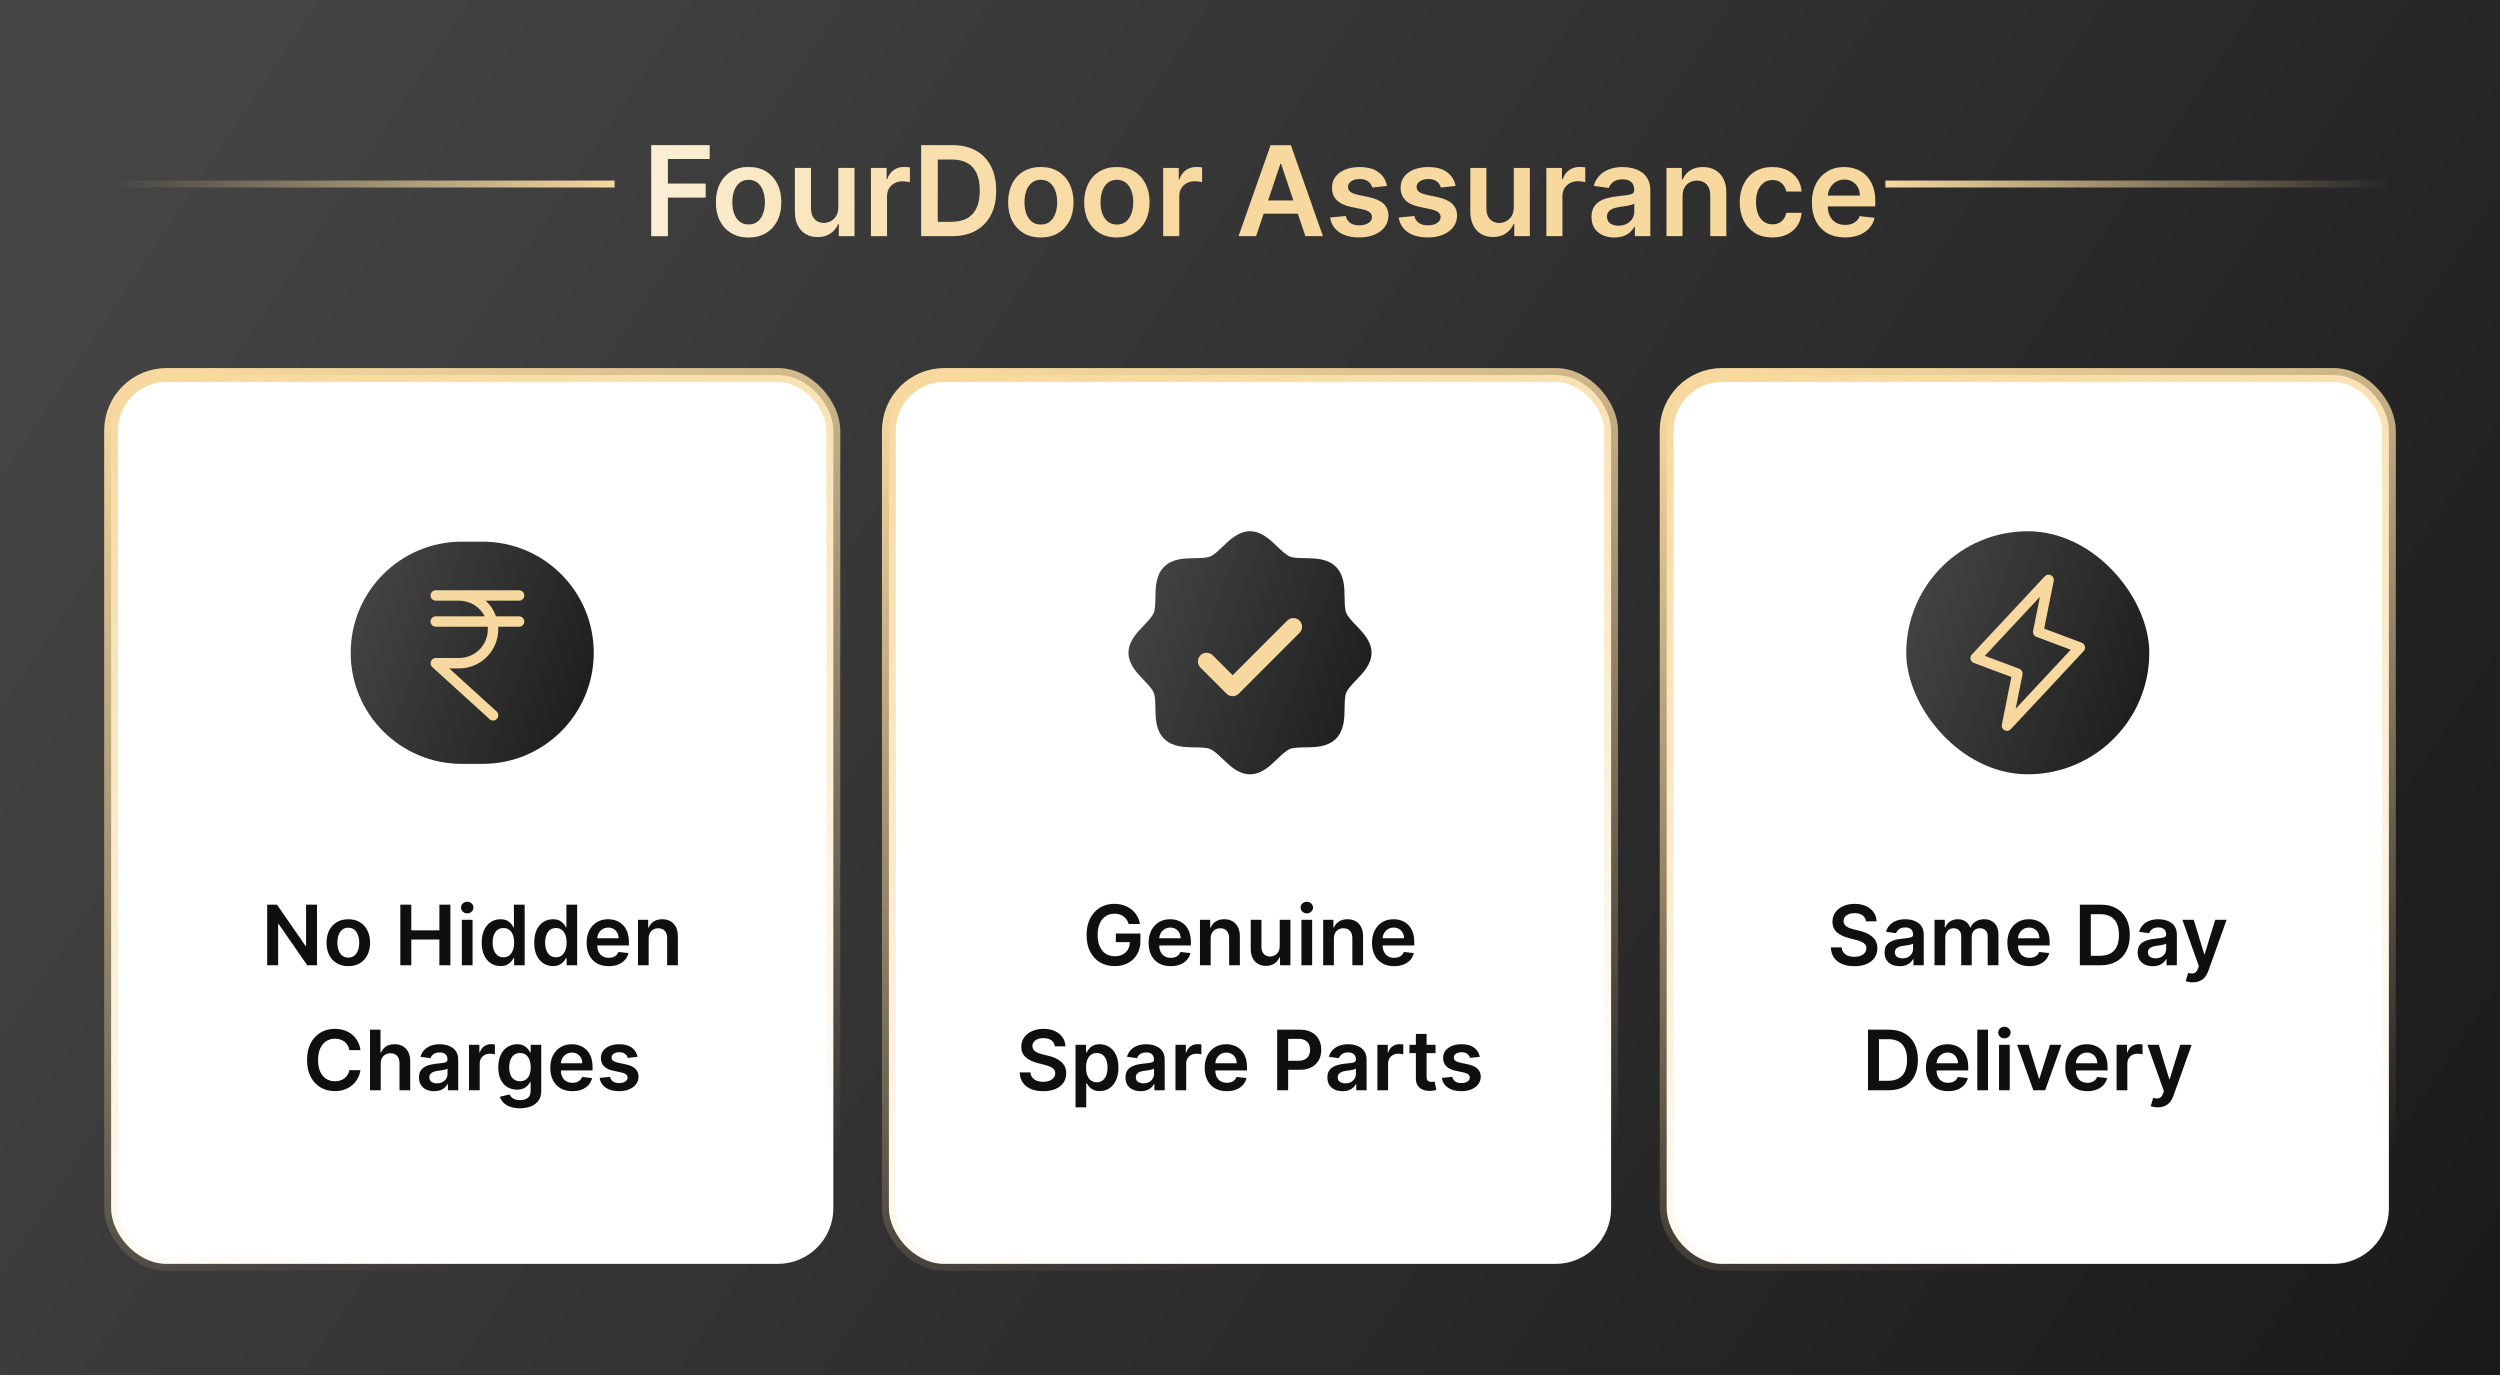 <svg width="360" height="198" viewBox="0 0 360 198" fill="none" xmlns="http://www.w3.org/2000/svg">
<rect x="0" y="0" width="360" height="198" fill="#808080" stroke="none"/>
<rect width="360" height="198" fill="url(#paint0_linear_5472_65336)"/>
<line x1="16" y1="26.5" x2="88.5" y2="26.5" stroke="url(#paint1_linear_5472_65336)"/>
<path d="M93.791 34V20.909H102.178V22.897H96.163V26.451H101.602V28.439H96.163V34H93.791ZM107.798 34.192C106.839 34.192 106.008 33.981 105.305 33.559C104.602 33.137 104.056 32.547 103.669 31.788C103.285 31.03 103.093 30.143 103.093 29.129C103.093 28.115 103.285 27.227 103.669 26.464C104.056 25.701 104.602 25.109 105.305 24.687C106.008 24.265 106.839 24.054 107.798 24.054C108.757 24.054 109.588 24.265 110.291 24.687C110.994 25.109 111.537 25.701 111.921 26.464C112.308 27.227 112.502 28.115 112.502 29.129C112.502 30.143 112.308 31.03 111.921 31.788C111.537 32.547 110.994 33.137 110.291 33.559C109.588 33.981 108.757 34.192 107.798 34.192ZM107.811 32.338C108.33 32.338 108.765 32.195 109.115 31.91C109.464 31.62 109.724 31.232 109.894 30.746C110.069 30.261 110.156 29.72 110.156 29.123C110.156 28.522 110.069 27.979 109.894 27.493C109.724 27.003 109.464 26.613 109.115 26.323C108.765 26.033 108.33 25.889 107.811 25.889C107.278 25.889 106.835 26.033 106.481 26.323C106.132 26.613 105.869 27.003 105.695 27.493C105.524 27.979 105.439 28.522 105.439 29.123C105.439 29.72 105.524 30.261 105.695 30.746C105.869 31.232 106.132 31.62 106.481 31.91C106.835 32.195 107.278 32.338 107.811 32.338ZM120.724 29.871V24.182H123.038V34H120.794V32.255H120.692C120.471 32.805 120.106 33.254 119.599 33.604C119.096 33.953 118.476 34.128 117.739 34.128C117.096 34.128 116.527 33.985 116.032 33.7C115.542 33.41 115.159 32.99 114.882 32.44C114.605 31.886 114.466 31.217 114.466 30.433V24.182H116.78V30.075C116.78 30.697 116.951 31.192 117.292 31.558C117.632 31.925 118.08 32.108 118.634 32.108C118.975 32.108 119.305 32.025 119.625 31.859C119.944 31.692 120.206 31.445 120.411 31.117C120.62 30.785 120.724 30.369 120.724 29.871ZM125.417 34V24.182H127.661V25.818H127.763C127.942 25.251 128.249 24.815 128.684 24.508C129.123 24.197 129.623 24.041 130.186 24.041C130.314 24.041 130.456 24.048 130.614 24.06C130.776 24.069 130.91 24.084 131.017 24.105V26.234C130.919 26.2 130.763 26.17 130.55 26.144C130.341 26.114 130.139 26.099 129.943 26.099C129.521 26.099 129.142 26.191 128.805 26.374C128.473 26.553 128.211 26.803 128.019 27.122C127.827 27.442 127.731 27.81 127.731 28.228V34H125.417ZM137.093 34H132.656V20.909H137.182C138.482 20.909 139.598 21.171 140.531 21.695C141.469 22.215 142.189 22.963 142.692 23.939C143.195 24.915 143.446 26.082 143.446 27.442C143.446 28.805 143.193 29.977 142.686 30.957C142.183 31.938 141.456 32.69 140.506 33.214C139.56 33.738 138.422 34 137.093 34ZM135.028 31.948H136.977C137.889 31.948 138.65 31.782 139.259 31.45C139.869 31.113 140.327 30.612 140.634 29.947C140.941 29.278 141.094 28.443 141.094 27.442C141.094 26.44 140.941 25.609 140.634 24.949C140.327 24.284 139.873 23.788 139.272 23.459C138.676 23.127 137.934 22.961 137.048 22.961H135.028V31.948ZM149.88 34.192C148.921 34.192 148.09 33.981 147.387 33.559C146.684 33.137 146.138 32.547 145.751 31.788C145.367 31.03 145.175 30.143 145.175 29.129C145.175 28.115 145.367 27.227 145.751 26.464C146.138 25.701 146.684 25.109 147.387 24.687C148.09 24.265 148.921 24.054 149.88 24.054C150.839 24.054 151.67 24.265 152.373 24.687C153.076 25.109 153.619 25.701 154.003 26.464C154.39 27.227 154.584 28.115 154.584 29.129C154.584 30.143 154.39 31.03 154.003 31.788C153.619 32.547 153.076 33.137 152.373 33.559C151.67 33.981 150.839 34.192 149.88 34.192ZM149.893 32.338C150.412 32.338 150.847 32.195 151.197 31.91C151.546 31.62 151.806 31.232 151.976 30.746C152.151 30.261 152.238 29.72 152.238 29.123C152.238 28.522 152.151 27.979 151.976 27.493C151.806 27.003 151.546 26.613 151.197 26.323C150.847 26.033 150.412 25.889 149.893 25.889C149.36 25.889 148.917 26.033 148.563 26.323C148.214 26.613 147.952 27.003 147.777 27.493C147.606 27.979 147.521 28.522 147.521 29.123C147.521 29.72 147.606 30.261 147.777 30.746C147.952 31.232 148.214 31.62 148.563 31.91C148.917 32.195 149.36 32.338 149.893 32.338ZM160.831 34.192C159.872 34.192 159.041 33.981 158.338 33.559C157.635 33.137 157.089 32.547 156.702 31.788C156.318 31.03 156.126 30.143 156.126 29.129C156.126 28.115 156.318 27.227 156.702 26.464C157.089 25.701 157.635 25.109 158.338 24.687C159.041 24.265 159.872 24.054 160.831 24.054C161.79 24.054 162.621 24.265 163.324 24.687C164.027 25.109 164.57 25.701 164.954 26.464C165.342 27.227 165.536 28.115 165.536 29.129C165.536 30.143 165.342 31.03 164.954 31.788C164.57 32.547 164.027 33.137 163.324 33.559C162.621 33.981 161.79 34.192 160.831 34.192ZM160.844 32.338C161.364 32.338 161.798 32.195 162.148 31.91C162.497 31.62 162.757 31.232 162.928 30.746C163.102 30.261 163.19 29.72 163.19 29.123C163.19 28.522 163.102 27.979 162.928 27.493C162.757 27.003 162.497 26.613 162.148 26.323C161.798 26.033 161.364 25.889 160.844 25.889C160.311 25.889 159.868 26.033 159.514 26.323C159.165 26.613 158.903 27.003 158.728 27.493C158.558 27.979 158.472 28.522 158.472 29.123C158.472 29.72 158.558 30.261 158.728 30.746C158.903 31.232 159.165 31.62 159.514 31.91C159.868 32.195 160.311 32.338 160.844 32.338ZM167.499 34V24.182H169.743V25.818H169.845C170.024 25.251 170.331 24.815 170.766 24.508C171.205 24.197 171.705 24.041 172.268 24.041C172.396 24.041 172.539 24.048 172.696 24.06C172.858 24.069 172.992 24.084 173.099 24.105V26.234C173.001 26.2 172.845 26.17 172.632 26.144C172.423 26.114 172.221 26.099 172.025 26.099C171.603 26.099 171.224 26.191 170.887 26.374C170.555 26.553 170.293 26.803 170.101 27.122C169.909 27.442 169.813 27.81 169.813 28.228V34H167.499ZM180.884 34H178.353L182.962 20.909H185.889L190.504 34H187.973L184.477 23.594H184.374L180.884 34ZM180.968 28.867H187.871V30.772H180.968V28.867ZM199.728 26.777L197.619 27.007C197.559 26.794 197.455 26.594 197.306 26.406C197.161 26.219 196.965 26.067 196.718 25.952C196.47 25.837 196.168 25.78 195.81 25.78C195.328 25.78 194.923 25.884 194.595 26.093C194.271 26.302 194.112 26.572 194.116 26.905C194.112 27.19 194.216 27.423 194.429 27.602C194.646 27.78 195.004 27.928 195.503 28.043L197.178 28.401C198.107 28.601 198.797 28.918 199.249 29.353C199.705 29.788 199.935 30.357 199.939 31.06C199.935 31.678 199.754 32.223 199.396 32.696C199.042 33.165 198.55 33.531 197.919 33.795C197.289 34.06 196.564 34.192 195.746 34.192C194.544 34.192 193.577 33.94 192.844 33.438C192.111 32.93 191.674 32.225 191.534 31.322L193.79 31.104C193.892 31.548 194.11 31.882 194.442 32.108C194.774 32.334 195.207 32.447 195.74 32.447C196.289 32.447 196.73 32.334 197.063 32.108C197.399 31.882 197.568 31.603 197.568 31.271C197.568 30.989 197.459 30.757 197.242 30.574C197.029 30.391 196.696 30.25 196.244 30.152L194.57 29.8C193.628 29.604 192.931 29.274 192.48 28.81C192.028 28.341 191.804 27.749 191.808 27.033C191.804 26.428 191.968 25.903 192.301 25.46C192.637 25.013 193.104 24.668 193.7 24.425C194.301 24.178 194.994 24.054 195.778 24.054C196.928 24.054 197.834 24.299 198.494 24.789C199.159 25.279 199.57 25.942 199.728 26.777ZM209.607 26.777L207.498 27.007C207.438 26.794 207.334 26.594 207.184 26.406C207.04 26.219 206.844 26.067 206.596 25.952C206.349 25.837 206.047 25.78 205.689 25.78C205.207 25.78 204.802 25.884 204.474 26.093C204.15 26.302 203.991 26.572 203.995 26.905C203.991 27.19 204.095 27.423 204.308 27.602C204.525 27.78 204.883 27.928 205.382 28.043L207.057 28.401C207.986 28.601 208.676 28.918 209.128 29.353C209.584 29.788 209.814 30.357 209.818 31.06C209.814 31.678 209.633 32.223 209.275 32.696C208.921 33.165 208.429 33.531 207.798 33.795C207.167 34.06 206.443 34.192 205.625 34.192C204.423 34.192 203.456 33.94 202.723 33.438C201.99 32.93 201.553 32.225 201.412 31.322L203.669 31.104C203.771 31.548 203.988 31.882 204.321 32.108C204.653 32.334 205.086 32.447 205.618 32.447C206.168 32.447 206.609 32.334 206.942 32.108C207.278 31.882 207.447 31.603 207.447 31.271C207.447 30.989 207.338 30.757 207.121 30.574C206.907 30.391 206.575 30.25 206.123 30.152L204.449 29.8C203.507 29.604 202.81 29.274 202.358 28.81C201.907 28.341 201.683 27.749 201.687 27.033C201.683 26.428 201.847 25.903 202.18 25.46C202.516 25.013 202.983 24.668 203.579 24.425C204.18 24.178 204.873 24.054 205.657 24.054C206.807 24.054 207.713 24.299 208.373 24.789C209.038 25.279 209.449 25.942 209.607 26.777ZM217.984 29.871V24.182H220.298V34H218.054V32.255H217.952C217.73 32.805 217.366 33.254 216.859 33.604C216.356 33.953 215.736 34.128 214.999 34.128C214.355 34.128 213.786 33.985 213.292 33.7C212.802 33.41 212.419 32.99 212.142 32.44C211.865 31.886 211.726 31.217 211.726 30.433V24.182H214.04V30.075C214.04 30.697 214.21 31.192 214.551 31.558C214.892 31.925 215.34 32.108 215.894 32.108C216.235 32.108 216.565 32.025 216.884 31.859C217.204 31.692 217.466 31.445 217.671 31.117C217.879 30.785 217.984 30.369 217.984 29.871ZM222.677 34V24.182H224.921V25.818H225.023C225.202 25.251 225.509 24.815 225.944 24.508C226.382 24.197 226.883 24.041 227.446 24.041C227.574 24.041 227.716 24.048 227.874 24.06C228.036 24.069 228.17 24.084 228.277 24.105V26.234C228.179 26.2 228.023 26.17 227.81 26.144C227.601 26.114 227.399 26.099 227.203 26.099C226.781 26.099 226.402 26.191 226.065 26.374C225.733 26.553 225.471 26.803 225.279 27.122C225.087 27.442 224.991 27.81 224.991 28.228V34H222.677ZM232.463 34.198C231.841 34.198 231.281 34.087 230.782 33.866C230.288 33.64 229.896 33.307 229.606 32.869C229.321 32.43 229.178 31.889 229.178 31.245C229.178 30.691 229.28 30.233 229.485 29.871C229.689 29.509 229.968 29.219 230.322 29.001C230.676 28.784 231.074 28.62 231.517 28.509C231.965 28.394 232.427 28.311 232.904 28.26C233.48 28.2 233.946 28.147 234.304 28.1C234.662 28.049 234.922 27.972 235.084 27.87C235.25 27.764 235.333 27.599 235.333 27.378V27.34C235.333 26.858 235.191 26.485 234.905 26.221C234.62 25.957 234.208 25.825 233.672 25.825C233.105 25.825 232.655 25.948 232.323 26.195C231.995 26.442 231.773 26.734 231.658 27.071L229.498 26.764C229.668 26.168 229.949 25.669 230.341 25.268C230.733 24.864 231.213 24.561 231.779 24.361C232.346 24.156 232.973 24.054 233.659 24.054C234.132 24.054 234.603 24.109 235.071 24.22C235.54 24.331 235.968 24.514 236.356 24.77C236.744 25.021 237.055 25.364 237.289 25.799C237.528 26.234 237.647 26.777 237.647 27.429V34H235.423V32.651H235.346C235.206 32.924 235.007 33.18 234.752 33.418C234.5 33.653 234.183 33.842 233.799 33.987C233.42 34.128 232.975 34.198 232.463 34.198ZM233.064 32.498C233.529 32.498 233.931 32.406 234.272 32.223C234.613 32.035 234.875 31.788 235.059 31.482C235.246 31.175 235.34 30.84 235.34 30.478V29.321C235.267 29.381 235.144 29.436 234.969 29.487C234.799 29.538 234.607 29.583 234.394 29.621C234.181 29.66 233.97 29.694 233.761 29.724C233.552 29.754 233.371 29.779 233.218 29.8C232.873 29.847 232.564 29.924 232.291 30.03C232.018 30.137 231.803 30.286 231.645 30.478C231.488 30.666 231.409 30.908 231.409 31.207C231.409 31.633 231.564 31.954 231.875 32.172C232.186 32.389 232.583 32.498 233.064 32.498ZM242.288 28.247V34H239.974V24.182H242.186V25.85H242.301C242.527 25.3 242.887 24.864 243.381 24.54C243.88 24.216 244.495 24.054 245.228 24.054C245.906 24.054 246.496 24.199 246.999 24.489C247.506 24.778 247.898 25.198 248.175 25.748C248.456 26.298 248.595 26.965 248.591 27.749V34H246.277V28.107C246.277 27.45 246.106 26.937 245.765 26.566C245.429 26.195 244.962 26.01 244.365 26.01C243.961 26.01 243.6 26.099 243.285 26.278C242.974 26.453 242.729 26.707 242.55 27.039C242.375 27.371 242.288 27.774 242.288 28.247ZM255.225 34.192C254.245 34.192 253.404 33.977 252.701 33.546C252.002 33.116 251.463 32.521 251.083 31.763C250.708 31 250.521 30.122 250.521 29.129C250.521 28.132 250.713 27.252 251.096 26.489C251.48 25.722 252.021 25.126 252.72 24.7C253.423 24.269 254.254 24.054 255.213 24.054C256.01 24.054 256.715 24.201 257.328 24.495C257.946 24.785 258.439 25.196 258.805 25.729C259.172 26.257 259.38 26.875 259.431 27.582H257.22C257.13 27.109 256.917 26.715 256.581 26.4C256.248 26.08 255.803 25.921 255.245 25.921C254.772 25.921 254.356 26.048 253.998 26.304C253.64 26.555 253.361 26.918 253.161 27.391C252.965 27.864 252.867 28.43 252.867 29.091C252.867 29.76 252.965 30.335 253.161 30.817C253.357 31.294 253.632 31.663 253.985 31.923C254.343 32.178 254.763 32.306 255.245 32.306C255.586 32.306 255.89 32.242 256.159 32.114C256.431 31.982 256.659 31.793 256.843 31.546C257.026 31.298 257.152 30.998 257.22 30.644H259.431C259.376 31.339 259.172 31.954 258.818 32.492C258.464 33.024 257.983 33.442 257.373 33.744C256.764 34.043 256.048 34.192 255.225 34.192ZM265.678 34.192C264.694 34.192 263.844 33.987 263.128 33.578C262.416 33.165 261.868 32.581 261.485 31.827C261.101 31.068 260.91 30.175 260.91 29.148C260.91 28.139 261.101 27.252 261.485 26.489C261.873 25.722 262.414 25.126 263.108 24.7C263.803 24.269 264.619 24.054 265.557 24.054C266.162 24.054 266.733 24.152 267.27 24.348C267.811 24.54 268.288 24.838 268.702 25.243C269.119 25.648 269.447 26.163 269.686 26.79C269.925 27.412 270.044 28.153 270.044 29.014V29.724H261.996V28.164H267.826C267.822 27.721 267.726 27.327 267.538 26.982C267.351 26.632 267.089 26.357 266.752 26.157C266.42 25.957 266.032 25.857 265.589 25.857C265.116 25.857 264.7 25.972 264.342 26.202C263.984 26.428 263.705 26.726 263.505 27.097C263.309 27.463 263.209 27.866 263.204 28.305V29.666C263.204 30.237 263.309 30.727 263.518 31.136C263.726 31.541 264.018 31.852 264.393 32.07C264.768 32.283 265.207 32.389 265.71 32.389C266.047 32.389 266.351 32.342 266.624 32.249C266.897 32.151 267.133 32.008 267.334 31.82C267.534 31.633 267.685 31.401 267.787 31.124L269.948 31.366C269.812 31.938 269.552 32.436 269.168 32.862C268.789 33.284 268.303 33.612 267.711 33.847C267.118 34.077 266.441 34.192 265.678 34.192Z" fill="#F7D99F"/>
<path d="M93.791 34V20.909H102.178V22.897H96.163V26.451H101.602V28.439H96.163V34H93.791ZM107.798 34.192C106.839 34.192 106.008 33.981 105.305 33.559C104.602 33.137 104.056 32.547 103.669 31.788C103.285 31.03 103.093 30.143 103.093 29.129C103.093 28.115 103.285 27.227 103.669 26.464C104.056 25.701 104.602 25.109 105.305 24.687C106.008 24.265 106.839 24.054 107.798 24.054C108.757 24.054 109.588 24.265 110.291 24.687C110.994 25.109 111.537 25.701 111.921 26.464C112.308 27.227 112.502 28.115 112.502 29.129C112.502 30.143 112.308 31.03 111.921 31.788C111.537 32.547 110.994 33.137 110.291 33.559C109.588 33.981 108.757 34.192 107.798 34.192ZM107.811 32.338C108.33 32.338 108.765 32.195 109.115 31.91C109.464 31.62 109.724 31.232 109.894 30.746C110.069 30.261 110.156 29.72 110.156 29.123C110.156 28.522 110.069 27.979 109.894 27.493C109.724 27.003 109.464 26.613 109.115 26.323C108.765 26.033 108.33 25.889 107.811 25.889C107.278 25.889 106.835 26.033 106.481 26.323C106.132 26.613 105.869 27.003 105.695 27.493C105.524 27.979 105.439 28.522 105.439 29.123C105.439 29.72 105.524 30.261 105.695 30.746C105.869 31.232 106.132 31.62 106.481 31.91C106.835 32.195 107.278 32.338 107.811 32.338ZM120.724 29.871V24.182H123.038V34H120.794V32.255H120.692C120.471 32.805 120.106 33.254 119.599 33.604C119.096 33.953 118.476 34.128 117.739 34.128C117.096 34.128 116.527 33.985 116.032 33.7C115.542 33.41 115.159 32.99 114.882 32.44C114.605 31.886 114.466 31.217 114.466 30.433V24.182H116.78V30.075C116.78 30.697 116.951 31.192 117.292 31.558C117.632 31.925 118.08 32.108 118.634 32.108C118.975 32.108 119.305 32.025 119.625 31.859C119.944 31.692 120.206 31.445 120.411 31.117C120.62 30.785 120.724 30.369 120.724 29.871ZM125.417 34V24.182H127.661V25.818H127.763C127.942 25.251 128.249 24.815 128.684 24.508C129.123 24.197 129.623 24.041 130.186 24.041C130.314 24.041 130.456 24.048 130.614 24.06C130.776 24.069 130.91 24.084 131.017 24.105V26.234C130.919 26.2 130.763 26.17 130.55 26.144C130.341 26.114 130.139 26.099 129.943 26.099C129.521 26.099 129.142 26.191 128.805 26.374C128.473 26.553 128.211 26.803 128.019 27.122C127.827 27.442 127.731 27.81 127.731 28.228V34H125.417ZM137.093 34H132.656V20.909H137.182C138.482 20.909 139.598 21.171 140.531 21.695C141.469 22.215 142.189 22.963 142.692 23.939C143.195 24.915 143.446 26.082 143.446 27.442C143.446 28.805 143.193 29.977 142.686 30.957C142.183 31.938 141.456 32.69 140.506 33.214C139.56 33.738 138.422 34 137.093 34ZM135.028 31.948H136.977C137.889 31.948 138.65 31.782 139.259 31.45C139.869 31.113 140.327 30.612 140.634 29.947C140.941 29.278 141.094 28.443 141.094 27.442C141.094 26.44 140.941 25.609 140.634 24.949C140.327 24.284 139.873 23.788 139.272 23.459C138.676 23.127 137.934 22.961 137.048 22.961H135.028V31.948ZM149.88 34.192C148.921 34.192 148.09 33.981 147.387 33.559C146.684 33.137 146.138 32.547 145.751 31.788C145.367 31.03 145.175 30.143 145.175 29.129C145.175 28.115 145.367 27.227 145.751 26.464C146.138 25.701 146.684 25.109 147.387 24.687C148.09 24.265 148.921 24.054 149.88 24.054C150.839 24.054 151.67 24.265 152.373 24.687C153.076 25.109 153.619 25.701 154.003 26.464C154.39 27.227 154.584 28.115 154.584 29.129C154.584 30.143 154.39 31.03 154.003 31.788C153.619 32.547 153.076 33.137 152.373 33.559C151.67 33.981 150.839 34.192 149.88 34.192ZM149.893 32.338C150.412 32.338 150.847 32.195 151.197 31.91C151.546 31.62 151.806 31.232 151.976 30.746C152.151 30.261 152.238 29.72 152.238 29.123C152.238 28.522 152.151 27.979 151.976 27.493C151.806 27.003 151.546 26.613 151.197 26.323C150.847 26.033 150.412 25.889 149.893 25.889C149.36 25.889 148.917 26.033 148.563 26.323C148.214 26.613 147.952 27.003 147.777 27.493C147.606 27.979 147.521 28.522 147.521 29.123C147.521 29.72 147.606 30.261 147.777 30.746C147.952 31.232 148.214 31.62 148.563 31.91C148.917 32.195 149.36 32.338 149.893 32.338ZM160.831 34.192C159.872 34.192 159.041 33.981 158.338 33.559C157.635 33.137 157.089 32.547 156.702 31.788C156.318 31.03 156.126 30.143 156.126 29.129C156.126 28.115 156.318 27.227 156.702 26.464C157.089 25.701 157.635 25.109 158.338 24.687C159.041 24.265 159.872 24.054 160.831 24.054C161.79 24.054 162.621 24.265 163.324 24.687C164.027 25.109 164.57 25.701 164.954 26.464C165.342 27.227 165.536 28.115 165.536 29.129C165.536 30.143 165.342 31.03 164.954 31.788C164.57 32.547 164.027 33.137 163.324 33.559C162.621 33.981 161.79 34.192 160.831 34.192ZM160.844 32.338C161.364 32.338 161.798 32.195 162.148 31.91C162.497 31.62 162.757 31.232 162.928 30.746C163.102 30.261 163.19 29.72 163.19 29.123C163.19 28.522 163.102 27.979 162.928 27.493C162.757 27.003 162.497 26.613 162.148 26.323C161.798 26.033 161.364 25.889 160.844 25.889C160.311 25.889 159.868 26.033 159.514 26.323C159.165 26.613 158.903 27.003 158.728 27.493C158.558 27.979 158.472 28.522 158.472 29.123C158.472 29.72 158.558 30.261 158.728 30.746C158.903 31.232 159.165 31.62 159.514 31.91C159.868 32.195 160.311 32.338 160.844 32.338ZM167.499 34V24.182H169.743V25.818H169.845C170.024 25.251 170.331 24.815 170.766 24.508C171.205 24.197 171.705 24.041 172.268 24.041C172.396 24.041 172.539 24.048 172.696 24.06C172.858 24.069 172.992 24.084 173.099 24.105V26.234C173.001 26.2 172.845 26.17 172.632 26.144C172.423 26.114 172.221 26.099 172.025 26.099C171.603 26.099 171.224 26.191 170.887 26.374C170.555 26.553 170.293 26.803 170.101 27.122C169.909 27.442 169.813 27.81 169.813 28.228V34H167.499ZM180.884 34H178.353L182.962 20.909H185.889L190.504 34H187.973L184.477 23.594H184.374L180.884 34ZM180.968 28.867H187.871V30.772H180.968V28.867ZM199.728 26.777L197.619 27.007C197.559 26.794 197.455 26.594 197.306 26.406C197.161 26.219 196.965 26.067 196.718 25.952C196.47 25.837 196.168 25.78 195.81 25.78C195.328 25.78 194.923 25.884 194.595 26.093C194.271 26.302 194.112 26.572 194.116 26.905C194.112 27.19 194.216 27.423 194.429 27.602C194.646 27.78 195.004 27.928 195.503 28.043L197.178 28.401C198.107 28.601 198.797 28.918 199.249 29.353C199.705 29.788 199.935 30.357 199.939 31.06C199.935 31.678 199.754 32.223 199.396 32.696C199.042 33.165 198.55 33.531 197.919 33.795C197.289 34.06 196.564 34.192 195.746 34.192C194.544 34.192 193.577 33.94 192.844 33.438C192.111 32.93 191.674 32.225 191.534 31.322L193.79 31.104C193.892 31.548 194.11 31.882 194.442 32.108C194.774 32.334 195.207 32.447 195.74 32.447C196.289 32.447 196.73 32.334 197.063 32.108C197.399 31.882 197.568 31.603 197.568 31.271C197.568 30.989 197.459 30.757 197.242 30.574C197.029 30.391 196.696 30.25 196.244 30.152L194.57 29.8C193.628 29.604 192.931 29.274 192.48 28.81C192.028 28.341 191.804 27.749 191.808 27.033C191.804 26.428 191.968 25.903 192.301 25.46C192.637 25.013 193.104 24.668 193.7 24.425C194.301 24.178 194.994 24.054 195.778 24.054C196.928 24.054 197.834 24.299 198.494 24.789C199.159 25.279 199.57 25.942 199.728 26.777ZM209.607 26.777L207.498 27.007C207.438 26.794 207.334 26.594 207.184 26.406C207.04 26.219 206.844 26.067 206.596 25.952C206.349 25.837 206.047 25.78 205.689 25.78C205.207 25.78 204.802 25.884 204.474 26.093C204.15 26.302 203.991 26.572 203.995 26.905C203.991 27.19 204.095 27.423 204.308 27.602C204.525 27.78 204.883 27.928 205.382 28.043L207.057 28.401C207.986 28.601 208.676 28.918 209.128 29.353C209.584 29.788 209.814 30.357 209.818 31.06C209.814 31.678 209.633 32.223 209.275 32.696C208.921 33.165 208.429 33.531 207.798 33.795C207.167 34.06 206.443 34.192 205.625 34.192C204.423 34.192 203.456 33.94 202.723 33.438C201.99 32.93 201.553 32.225 201.412 31.322L203.669 31.104C203.771 31.548 203.988 31.882 204.321 32.108C204.653 32.334 205.086 32.447 205.618 32.447C206.168 32.447 206.609 32.334 206.942 32.108C207.278 31.882 207.447 31.603 207.447 31.271C207.447 30.989 207.338 30.757 207.121 30.574C206.907 30.391 206.575 30.25 206.123 30.152L204.449 29.8C203.507 29.604 202.81 29.274 202.358 28.81C201.907 28.341 201.683 27.749 201.687 27.033C201.683 26.428 201.847 25.903 202.18 25.46C202.516 25.013 202.983 24.668 203.579 24.425C204.18 24.178 204.873 24.054 205.657 24.054C206.807 24.054 207.713 24.299 208.373 24.789C209.038 25.279 209.449 25.942 209.607 26.777ZM217.984 29.871V24.182H220.298V34H218.054V32.255H217.952C217.73 32.805 217.366 33.254 216.859 33.604C216.356 33.953 215.736 34.128 214.999 34.128C214.355 34.128 213.786 33.985 213.292 33.7C212.802 33.41 212.419 32.99 212.142 32.44C211.865 31.886 211.726 31.217 211.726 30.433V24.182H214.04V30.075C214.04 30.697 214.21 31.192 214.551 31.558C214.892 31.925 215.34 32.108 215.894 32.108C216.235 32.108 216.565 32.025 216.884 31.859C217.204 31.692 217.466 31.445 217.671 31.117C217.879 30.785 217.984 30.369 217.984 29.871ZM222.677 34V24.182H224.921V25.818H225.023C225.202 25.251 225.509 24.815 225.944 24.508C226.382 24.197 226.883 24.041 227.446 24.041C227.574 24.041 227.716 24.048 227.874 24.06C228.036 24.069 228.17 24.084 228.277 24.105V26.234C228.179 26.2 228.023 26.17 227.81 26.144C227.601 26.114 227.399 26.099 227.203 26.099C226.781 26.099 226.402 26.191 226.065 26.374C225.733 26.553 225.471 26.803 225.279 27.122C225.087 27.442 224.991 27.81 224.991 28.228V34H222.677ZM232.463 34.198C231.841 34.198 231.281 34.087 230.782 33.866C230.288 33.64 229.896 33.307 229.606 32.869C229.321 32.43 229.178 31.889 229.178 31.245C229.178 30.691 229.28 30.233 229.485 29.871C229.689 29.509 229.968 29.219 230.322 29.001C230.676 28.784 231.074 28.62 231.517 28.509C231.965 28.394 232.427 28.311 232.904 28.26C233.48 28.2 233.946 28.147 234.304 28.1C234.662 28.049 234.922 27.972 235.084 27.87C235.25 27.764 235.333 27.599 235.333 27.378V27.34C235.333 26.858 235.191 26.485 234.905 26.221C234.62 25.957 234.208 25.825 233.672 25.825C233.105 25.825 232.655 25.948 232.323 26.195C231.995 26.442 231.773 26.734 231.658 27.071L229.498 26.764C229.668 26.168 229.949 25.669 230.341 25.268C230.733 24.864 231.213 24.561 231.779 24.361C232.346 24.156 232.973 24.054 233.659 24.054C234.132 24.054 234.603 24.109 235.071 24.22C235.54 24.331 235.968 24.514 236.356 24.77C236.744 25.021 237.055 25.364 237.289 25.799C237.528 26.234 237.647 26.777 237.647 27.429V34H235.423V32.651H235.346C235.206 32.924 235.007 33.18 234.752 33.418C234.5 33.653 234.183 33.842 233.799 33.987C233.42 34.128 232.975 34.198 232.463 34.198ZM233.064 32.498C233.529 32.498 233.931 32.406 234.272 32.223C234.613 32.035 234.875 31.788 235.059 31.482C235.246 31.175 235.34 30.84 235.34 30.478V29.321C235.267 29.381 235.144 29.436 234.969 29.487C234.799 29.538 234.607 29.583 234.394 29.621C234.181 29.66 233.97 29.694 233.761 29.724C233.552 29.754 233.371 29.779 233.218 29.8C232.873 29.847 232.564 29.924 232.291 30.03C232.018 30.137 231.803 30.286 231.645 30.478C231.488 30.666 231.409 30.908 231.409 31.207C231.409 31.633 231.564 31.954 231.875 32.172C232.186 32.389 232.583 32.498 233.064 32.498ZM242.288 28.247V34H239.974V24.182H242.186V25.85H242.301C242.527 25.3 242.887 24.864 243.381 24.54C243.88 24.216 244.495 24.054 245.228 24.054C245.906 24.054 246.496 24.199 246.999 24.489C247.506 24.778 247.898 25.198 248.175 25.748C248.456 26.298 248.595 26.965 248.591 27.749V34H246.277V28.107C246.277 27.45 246.106 26.937 245.765 26.566C245.429 26.195 244.962 26.01 244.365 26.01C243.961 26.01 243.6 26.099 243.285 26.278C242.974 26.453 242.729 26.707 242.55 27.039C242.375 27.371 242.288 27.774 242.288 28.247ZM255.225 34.192C254.245 34.192 253.404 33.977 252.701 33.546C252.002 33.116 251.463 32.521 251.083 31.763C250.708 31 250.521 30.122 250.521 29.129C250.521 28.132 250.713 27.252 251.096 26.489C251.48 25.722 252.021 25.126 252.72 24.7C253.423 24.269 254.254 24.054 255.213 24.054C256.01 24.054 256.715 24.201 257.328 24.495C257.946 24.785 258.439 25.196 258.805 25.729C259.172 26.257 259.38 26.875 259.431 27.582H257.22C257.13 27.109 256.917 26.715 256.581 26.4C256.248 26.08 255.803 25.921 255.245 25.921C254.772 25.921 254.356 26.048 253.998 26.304C253.64 26.555 253.361 26.918 253.161 27.391C252.965 27.864 252.867 28.43 252.867 29.091C252.867 29.76 252.965 30.335 253.161 30.817C253.357 31.294 253.632 31.663 253.985 31.923C254.343 32.178 254.763 32.306 255.245 32.306C255.586 32.306 255.89 32.242 256.159 32.114C256.431 31.982 256.659 31.793 256.843 31.546C257.026 31.298 257.152 30.998 257.22 30.644H259.431C259.376 31.339 259.172 31.954 258.818 32.492C258.464 33.024 257.983 33.442 257.373 33.744C256.764 34.043 256.048 34.192 255.225 34.192ZM265.678 34.192C264.694 34.192 263.844 33.987 263.128 33.578C262.416 33.165 261.868 32.581 261.485 31.827C261.101 31.068 260.91 30.175 260.91 29.148C260.91 28.139 261.101 27.252 261.485 26.489C261.873 25.722 262.414 25.126 263.108 24.7C263.803 24.269 264.619 24.054 265.557 24.054C266.162 24.054 266.733 24.152 267.27 24.348C267.811 24.54 268.288 24.838 268.702 25.243C269.119 25.648 269.447 26.163 269.686 26.79C269.925 27.412 270.044 28.153 270.044 29.014V29.724H261.996V28.164H267.826C267.822 27.721 267.726 27.327 267.538 26.982C267.351 26.632 267.089 26.357 266.752 26.157C266.42 25.957 266.032 25.857 265.589 25.857C265.116 25.857 264.7 25.972 264.342 26.202C263.984 26.428 263.705 26.726 263.505 27.097C263.309 27.463 263.209 27.866 263.204 28.305V29.666C263.204 30.237 263.309 30.727 263.518 31.136C263.726 31.541 264.018 31.852 264.393 32.07C264.768 32.283 265.207 32.389 265.71 32.389C266.047 32.389 266.351 32.342 266.624 32.249C266.897 32.151 267.133 32.008 267.334 31.82C267.534 31.633 267.685 31.401 267.787 31.124L269.948 31.366C269.812 31.938 269.552 32.436 269.168 32.862C268.789 33.284 268.303 33.612 267.711 33.847C267.118 34.077 266.441 34.192 265.678 34.192Z" fill="url(#paint2_linear_5472_65336)" fill-opacity="0.6"/>
<line x1="271.5" y1="26.5" x2="344" y2="26.5" stroke="url(#paint3_linear_5472_65336)"/>
<rect x="16" y="54" width="104" height="128" rx="8" fill="white"/>
<rect x="16" y="54" width="104" height="128" rx="8" stroke="url(#paint4_linear_5472_65336)" stroke-width="2"/>
<path d="M50.5 94C50.5 85.163 57.663 78 66.5 78H69.5C78.337 78 85.5 85.163 85.5 94V94C85.5 102.837 78.337 110 69.5 110H66.5C57.663 110 50.5 102.837 50.5 94V94Z" fill="url(#paint5_linear_5472_65336)"/>
<path d="M75.5 89.5C75.5 89.699 75.421 89.89 75.28 90.03C75.14 90.171 74.949 90.25 74.75 90.25H71.736C71.744 90.374 71.75 90.498 71.75 90.625C71.748 92.116 71.155 93.546 70.101 94.601C69.046 95.655 67.616 96.248 66.125 96.25H64.69L71.504 102.445C71.579 102.511 71.639 102.591 71.682 102.68C71.725 102.77 71.75 102.867 71.756 102.966C71.761 103.065 71.746 103.164 71.713 103.258C71.68 103.351 71.628 103.437 71.562 103.51C71.495 103.584 71.414 103.643 71.324 103.685C71.234 103.727 71.137 103.751 71.038 103.755C70.939 103.76 70.84 103.744 70.747 103.71C70.654 103.675 70.568 103.623 70.496 103.555L62.246 96.055C62.134 95.953 62.055 95.82 62.02 95.672C61.985 95.525 61.996 95.371 62.05 95.23C62.105 95.088 62.201 94.967 62.326 94.881C62.451 94.796 62.599 94.75 62.75 94.75H66.125C67.219 94.749 68.267 94.314 69.04 93.54C69.814 92.767 70.249 91.719 70.25 90.625C70.25 90.498 70.243 90.374 70.232 90.25H62.75C62.551 90.25 62.36 90.171 62.22 90.03C62.079 89.89 62 89.699 62 89.5C62 89.301 62.079 89.11 62.22 88.97C62.36 88.829 62.551 88.75 62.75 88.75H69.797C69.452 88.073 68.926 87.505 68.278 87.108C67.63 86.711 66.885 86.5 66.125 86.5H62.75C62.551 86.5 62.36 86.421 62.22 86.28C62.079 86.14 62 85.949 62 85.75C62 85.551 62.079 85.36 62.22 85.22C62.36 85.079 62.551 85 62.75 85H74.75C74.949 85 75.14 85.079 75.28 85.22C75.421 85.36 75.5 85.551 75.5 85.75C75.5 85.949 75.421 86.14 75.28 86.28C75.14 86.421 74.949 86.5 74.75 86.5H69.944C70.613 87.119 71.122 87.891 71.427 88.75H74.75C74.949 88.75 75.14 88.829 75.28 88.97C75.421 89.11 75.5 89.301 75.5 89.5Z" fill="#F7D99F"/>
<path d="M45.646 130.273V139H44.24L40.127 133.055H40.055V139H38.474V130.273H39.889L43.997 136.222H44.074V130.273H45.646ZM50.156 139.128C49.516 139.128 48.962 138.987 48.494 138.706C48.025 138.425 47.661 138.031 47.403 137.526C47.147 137.02 47.019 136.429 47.019 135.753C47.019 135.077 47.147 134.484 47.403 133.976C47.661 133.467 48.025 133.072 48.494 132.791C48.962 132.51 49.516 132.369 50.156 132.369C50.795 132.369 51.349 132.51 51.818 132.791C52.286 133.072 52.648 133.467 52.904 133.976C53.163 134.484 53.292 135.077 53.292 135.753C53.292 136.429 53.163 137.02 52.904 137.526C52.648 138.031 52.286 138.425 51.818 138.706C51.349 138.987 50.795 139.128 50.156 139.128ZM50.164 137.892C50.511 137.892 50.8 137.797 51.033 137.607C51.266 137.413 51.44 137.155 51.553 136.831C51.67 136.507 51.728 136.146 51.728 135.749C51.728 135.348 51.67 134.986 51.553 134.662C51.44 134.335 51.266 134.075 51.033 133.882C50.8 133.689 50.511 133.592 50.164 133.592C49.809 133.592 49.514 133.689 49.278 133.882C49.045 134.075 48.87 134.335 48.754 134.662C48.64 134.986 48.583 135.348 48.583 135.749C48.583 136.146 48.64 136.507 48.754 136.831C48.87 137.155 49.045 137.413 49.278 137.607C49.514 137.797 49.809 137.892 50.164 137.892ZM57.646 139V130.273H59.227V133.967H63.271V130.273H64.856V139H63.271V135.293H59.227V139H57.646ZM66.507 139V132.455H68.05V139H66.507ZM67.283 131.526C67.039 131.526 66.829 131.445 66.652 131.283C66.476 131.118 66.388 130.92 66.388 130.69C66.388 130.457 66.476 130.26 66.652 130.098C66.829 129.933 67.039 129.851 67.283 129.851C67.53 129.851 67.74 129.933 67.914 130.098C68.09 130.26 68.178 130.457 68.178 130.69C68.178 130.92 68.09 131.118 67.914 131.283C67.74 131.445 67.53 131.526 67.283 131.526ZM72.065 139.115C71.551 139.115 71.091 138.983 70.685 138.719C70.278 138.455 69.957 138.071 69.722 137.568C69.486 137.065 69.368 136.455 69.368 135.736C69.368 135.009 69.487 134.395 69.726 133.895C69.967 133.392 70.293 133.013 70.702 132.757C71.111 132.499 71.567 132.369 72.07 132.369C72.453 132.369 72.769 132.435 73.016 132.565C73.263 132.693 73.459 132.848 73.604 133.03C73.749 133.209 73.861 133.378 73.94 133.537H74.004V130.273H75.551V139H74.034V137.969H73.94C73.861 138.128 73.746 138.297 73.595 138.476C73.445 138.652 73.246 138.803 72.999 138.928C72.751 139.053 72.44 139.115 72.065 139.115ZM72.496 137.849C72.822 137.849 73.101 137.761 73.331 137.585C73.561 137.406 73.736 137.158 73.855 136.839C73.974 136.521 74.034 136.151 74.034 135.727C74.034 135.304 73.974 134.936 73.855 134.624C73.739 134.311 73.565 134.068 73.335 133.895C73.108 133.722 72.828 133.635 72.496 133.635C72.152 133.635 71.865 133.724 71.635 133.903C71.405 134.082 71.231 134.33 71.115 134.645C70.999 134.96 70.94 135.321 70.94 135.727C70.94 136.136 70.999 136.501 71.115 136.822C71.234 137.141 71.409 137.392 71.639 137.577C71.872 137.759 72.158 137.849 72.496 137.849ZM79.624 139.115C79.11 139.115 78.65 138.983 78.243 138.719C77.837 138.455 77.516 138.071 77.28 137.568C77.044 137.065 76.927 136.455 76.927 135.736C76.927 135.009 77.046 134.395 77.284 133.895C77.526 133.392 77.851 133.013 78.26 132.757C78.669 132.499 79.125 132.369 79.628 132.369C80.012 132.369 80.327 132.435 80.574 132.565C80.821 132.693 81.017 132.848 81.162 133.03C81.307 133.209 81.419 133.378 81.499 133.537H81.563V130.273H83.11V139H81.593V137.969H81.499C81.419 138.128 81.304 138.297 81.154 138.476C81.003 138.652 80.804 138.803 80.557 138.928C80.31 139.053 79.999 139.115 79.624 139.115ZM80.054 137.849C80.381 137.849 80.659 137.761 80.89 137.585C81.12 137.406 81.294 137.158 81.414 136.839C81.533 136.521 81.593 136.151 81.593 135.727C81.593 135.304 81.533 134.936 81.414 134.624C81.297 134.311 81.124 134.068 80.894 133.895C80.666 133.722 80.387 133.635 80.054 133.635C79.711 133.635 79.424 133.724 79.194 133.903C78.963 134.082 78.79 134.33 78.674 134.645C78.557 134.96 78.499 135.321 78.499 135.727C78.499 136.136 78.557 136.501 78.674 136.822C78.793 137.141 78.968 137.392 79.198 137.577C79.431 137.759 79.716 137.849 80.054 137.849ZM87.651 139.128C86.995 139.128 86.428 138.991 85.951 138.719C85.477 138.443 85.112 138.054 84.856 137.551C84.6 137.045 84.472 136.45 84.472 135.766C84.472 135.092 84.6 134.501 84.856 133.993C85.114 133.482 85.475 133.084 85.938 132.8C86.401 132.513 86.945 132.369 87.57 132.369C87.974 132.369 88.354 132.435 88.712 132.565C89.073 132.693 89.391 132.892 89.667 133.162C89.945 133.432 90.164 133.776 90.323 134.193C90.482 134.608 90.562 135.102 90.562 135.676V136.149H85.197V135.109H89.083C89.08 134.814 89.016 134.551 88.891 134.321C88.766 134.088 88.592 133.905 88.367 133.771C88.146 133.638 87.887 133.571 87.592 133.571C87.276 133.571 86.999 133.648 86.761 133.801C86.522 133.952 86.336 134.151 86.202 134.398C86.072 134.642 86.005 134.911 86.002 135.203V136.111C86.002 136.491 86.072 136.818 86.211 137.091C86.35 137.361 86.545 137.568 86.795 137.713C87.045 137.855 87.337 137.926 87.673 137.926C87.897 137.926 88.1 137.895 88.282 137.832C88.464 137.767 88.621 137.672 88.755 137.547C88.888 137.422 88.989 137.267 89.058 137.082L90.498 137.244C90.407 137.625 90.234 137.957 89.978 138.241C89.725 138.523 89.401 138.741 89.006 138.898C88.612 139.051 88.16 139.128 87.651 139.128ZM93.409 135.165V139H91.867V132.455H93.341V133.567H93.418C93.569 133.2 93.809 132.909 94.138 132.693C94.471 132.477 94.881 132.369 95.37 132.369C95.821 132.369 96.215 132.466 96.55 132.659C96.888 132.852 97.15 133.132 97.334 133.499C97.522 133.865 97.614 134.31 97.611 134.832V139H96.069V135.071C96.069 134.634 95.955 134.291 95.728 134.044C95.503 133.797 95.192 133.673 94.794 133.673C94.525 133.673 94.284 133.733 94.074 133.852C93.867 133.969 93.704 134.138 93.584 134.359C93.468 134.581 93.409 134.849 93.409 135.165ZM51.903 151.217H50.309C50.264 150.956 50.18 150.724 50.058 150.523C49.936 150.318 49.784 150.145 49.602 150.003C49.42 149.861 49.213 149.754 48.98 149.683C48.75 149.609 48.501 149.572 48.234 149.572C47.76 149.572 47.339 149.692 46.973 149.93C46.606 150.166 46.319 150.513 46.112 150.97C45.905 151.425 45.801 151.98 45.801 152.636C45.801 153.304 45.905 153.866 46.112 154.324C46.322 154.778 46.609 155.122 46.973 155.355C47.339 155.585 47.758 155.7 48.23 155.7C48.491 155.7 48.736 155.666 48.963 155.598C49.193 155.527 49.399 155.423 49.581 155.287C49.765 155.151 49.92 154.983 50.045 154.784C50.173 154.585 50.261 154.358 50.309 154.102L51.903 154.111C51.844 154.526 51.714 154.915 51.515 155.278C51.319 155.642 51.062 155.963 50.744 156.241C50.426 156.517 50.054 156.733 49.628 156.889C49.202 157.043 48.728 157.119 48.209 157.119C47.442 157.119 46.757 156.942 46.155 156.587C45.552 156.232 45.078 155.719 44.731 155.048C44.385 154.378 44.212 153.574 44.212 152.636C44.212 151.696 44.386 150.892 44.736 150.224C45.085 149.554 45.561 149.041 46.163 148.686C46.765 148.331 47.447 148.153 48.209 148.153C48.694 148.153 49.146 148.222 49.564 148.358C49.981 148.494 50.353 148.695 50.68 148.959C51.007 149.22 51.275 149.541 51.486 149.922C51.699 150.3 51.838 150.732 51.903 151.217ZM54.825 153.165V157H53.283V148.273H54.791V151.567H54.868C55.022 151.197 55.259 150.906 55.58 150.693C55.904 150.477 56.316 150.369 56.816 150.369C57.27 150.369 57.666 150.464 58.004 150.655C58.343 150.845 58.604 151.124 58.788 151.49C58.976 151.857 59.07 152.304 59.07 152.832V157H57.527V153.071C57.527 152.631 57.413 152.288 57.186 152.044C56.962 151.797 56.647 151.673 56.24 151.673C55.968 151.673 55.723 151.733 55.507 151.852C55.294 151.969 55.127 152.138 55.004 152.359C54.885 152.581 54.825 152.849 54.825 153.165ZM62.526 157.132C62.111 157.132 61.737 157.058 61.405 156.911C61.075 156.76 60.814 156.538 60.621 156.246C60.431 155.953 60.335 155.592 60.335 155.163C60.335 154.794 60.404 154.489 60.54 154.247C60.676 154.006 60.862 153.812 61.098 153.668C61.334 153.523 61.6 153.413 61.895 153.339C62.193 153.263 62.502 153.207 62.82 153.173C63.203 153.134 63.514 153.098 63.753 153.067C63.992 153.033 64.165 152.982 64.273 152.913C64.384 152.842 64.439 152.733 64.439 152.585V152.56C64.439 152.239 64.344 151.99 64.154 151.814C63.963 151.638 63.689 151.55 63.331 151.55C62.953 151.55 62.654 151.632 62.432 151.797C62.213 151.962 62.066 152.156 61.989 152.381L60.548 152.176C60.662 151.778 60.85 151.446 61.111 151.179C61.372 150.909 61.692 150.707 62.07 150.574C62.448 150.438 62.865 150.369 63.323 150.369C63.638 150.369 63.952 150.406 64.264 150.48C64.577 150.554 64.862 150.676 65.121 150.847C65.379 151.014 65.587 151.243 65.743 151.533C65.902 151.822 65.982 152.185 65.982 152.619V157H64.499V156.101H64.448C64.354 156.283 64.222 156.453 64.051 156.612C63.884 156.768 63.672 156.895 63.416 156.991C63.163 157.085 62.867 157.132 62.526 157.132ZM62.926 155.999C63.236 155.999 63.504 155.937 63.732 155.815C63.959 155.69 64.134 155.526 64.256 155.321C64.381 155.116 64.443 154.893 64.443 154.652V153.881C64.395 153.92 64.313 153.957 64.196 153.991C64.083 154.026 63.955 154.055 63.813 154.081C63.671 154.107 63.53 154.129 63.391 154.149C63.252 154.169 63.131 154.186 63.029 154.2C62.798 154.232 62.593 154.283 62.411 154.354C62.229 154.425 62.085 154.524 61.98 154.652C61.875 154.777 61.823 154.939 61.823 155.138C61.823 155.422 61.926 155.636 62.134 155.781C62.341 155.926 62.605 155.999 62.926 155.999ZM67.533 157V150.455H69.029V151.545H69.097C69.216 151.168 69.421 150.876 69.71 150.672C70.003 150.464 70.337 150.361 70.712 150.361C70.797 150.361 70.892 150.365 70.997 150.374C71.105 150.379 71.195 150.389 71.266 150.403V151.822C71.201 151.8 71.097 151.78 70.955 151.763C70.816 151.743 70.681 151.733 70.55 151.733C70.269 151.733 70.016 151.794 69.791 151.916C69.57 152.036 69.395 152.202 69.267 152.415C69.139 152.628 69.076 152.874 69.076 153.152V157H67.533ZM74.868 159.591C74.314 159.591 73.838 159.516 73.44 159.365C73.042 159.217 72.723 159.018 72.481 158.768C72.24 158.518 72.072 158.241 71.978 157.938L73.368 157.601C73.43 157.729 73.521 157.855 73.64 157.98C73.76 158.108 73.92 158.213 74.122 158.295C74.326 158.381 74.584 158.423 74.893 158.423C75.331 158.423 75.693 158.317 75.98 158.104C76.267 157.893 76.41 157.547 76.41 157.064V155.824H76.334C76.254 155.983 76.138 156.146 75.984 156.314C75.834 156.482 75.633 156.622 75.383 156.736C75.136 156.849 74.825 156.906 74.45 156.906C73.947 156.906 73.491 156.788 73.082 156.553C72.676 156.314 72.352 155.959 72.111 155.487C71.872 155.013 71.753 154.419 71.753 153.706C71.753 152.987 71.872 152.381 72.111 151.886C72.352 151.389 72.677 151.013 73.087 150.757C73.496 150.499 73.951 150.369 74.454 150.369C74.838 150.369 75.153 150.435 75.4 150.565C75.65 150.693 75.849 150.848 75.997 151.03C76.145 151.209 76.257 151.378 76.334 151.537H76.419V150.455H77.94V157.107C77.94 157.666 77.807 158.129 77.54 158.496C77.272 158.862 76.907 159.136 76.444 159.318C75.981 159.5 75.456 159.591 74.868 159.591ZM74.88 155.696C75.207 155.696 75.486 155.616 75.716 155.457C75.946 155.298 76.121 155.07 76.24 154.771C76.359 154.473 76.419 154.115 76.419 153.697C76.419 153.286 76.359 152.925 76.24 152.615C76.123 152.305 75.95 152.065 75.72 151.895C75.493 151.722 75.213 151.635 74.88 151.635C74.537 151.635 74.25 151.724 74.02 151.903C73.79 152.082 73.616 152.328 73.5 152.641C73.383 152.95 73.325 153.303 73.325 153.697C73.325 154.098 73.383 154.449 73.5 154.75C73.619 155.048 73.794 155.281 74.024 155.449C74.257 155.614 74.542 155.696 74.88 155.696ZM82.419 157.128C81.763 157.128 81.196 156.991 80.719 156.719C80.244 156.443 79.879 156.054 79.623 155.551C79.368 155.045 79.24 154.45 79.24 153.766C79.24 153.092 79.368 152.501 79.623 151.993C79.882 151.482 80.243 151.084 80.706 150.8C81.169 150.513 81.713 150.369 82.338 150.369C82.741 150.369 83.122 150.435 83.48 150.565C83.841 150.693 84.159 150.892 84.434 151.162C84.713 151.432 84.932 151.776 85.091 152.193C85.25 152.608 85.329 153.102 85.329 153.676V154.149H79.964V153.109H83.851C83.848 152.814 83.784 152.551 83.659 152.321C83.534 152.088 83.359 151.905 83.135 151.771C82.913 151.638 82.655 151.571 82.359 151.571C82.044 151.571 81.767 151.648 81.528 151.801C81.29 151.952 81.103 152.151 80.97 152.398C80.839 152.642 80.772 152.911 80.77 153.203V154.111C80.77 154.491 80.839 154.818 80.978 155.091C81.118 155.361 81.312 155.568 81.562 155.713C81.812 155.855 82.105 155.926 82.44 155.926C82.665 155.926 82.868 155.895 83.049 155.832C83.231 155.767 83.389 155.672 83.522 155.547C83.656 155.422 83.757 155.267 83.825 155.082L85.265 155.244C85.174 155.625 85.001 155.957 84.746 156.241C84.493 156.523 84.169 156.741 83.774 156.898C83.379 157.051 82.927 157.128 82.419 157.128ZM91.808 152.185L90.401 152.338C90.362 152.196 90.292 152.062 90.193 151.938C90.096 151.812 89.965 151.712 89.801 151.635C89.636 151.558 89.434 151.52 89.195 151.52C88.874 151.52 88.605 151.589 88.386 151.729C88.17 151.868 88.063 152.048 88.066 152.27C88.063 152.46 88.133 152.615 88.275 152.734C88.42 152.854 88.659 152.952 88.991 153.028L90.107 153.267C90.727 153.401 91.187 153.612 91.488 153.902C91.792 154.192 91.945 154.571 91.948 155.04C91.945 155.452 91.825 155.815 91.586 156.131C91.35 156.443 91.022 156.687 90.602 156.864C90.181 157.04 89.698 157.128 89.153 157.128C88.352 157.128 87.707 156.96 87.218 156.625C86.73 156.287 86.438 155.817 86.345 155.214L87.849 155.07C87.917 155.365 88.062 155.588 88.284 155.739C88.505 155.889 88.793 155.964 89.149 155.964C89.515 155.964 89.809 155.889 90.031 155.739C90.255 155.588 90.367 155.402 90.367 155.18C90.367 154.993 90.295 154.838 90.15 154.716C90.008 154.594 89.786 154.5 89.485 154.435L88.369 154.2C87.741 154.07 87.276 153.849 86.975 153.54C86.674 153.227 86.525 152.832 86.528 152.355C86.525 151.952 86.634 151.602 86.856 151.307C87.08 151.009 87.391 150.778 87.789 150.616C88.19 150.452 88.651 150.369 89.174 150.369C89.941 150.369 90.545 150.533 90.985 150.859C91.428 151.186 91.703 151.628 91.808 152.185Z" fill="#0F0F10"/>
<rect x="128" y="54" width="104" height="128" rx="8" fill="url(#paint6_linear_5472_65336)"/>
<rect x="128" y="54" width="104" height="128" rx="8" stroke="url(#paint7_linear_5472_65336)" stroke-width="2"/>
<circle cx="180.5" cy="93.5" r="10.5" fill="#F7D99F"/>
<path d="M195.291 90.066C194.702 89.45 194.092 88.816 193.863 88.258C193.65 87.747 193.637 86.9 193.625 86.08C193.602 84.555 193.577 82.827 192.375 81.625C191.173 80.423 189.445 80.398 187.92 80.375C187.1 80.362 186.253 80.35 185.742 80.138C185.186 79.908 184.55 79.298 183.934 78.709C182.856 77.673 181.631 76.5 180 76.5C178.369 76.5 177.145 77.673 176.066 78.709C175.45 79.298 174.816 79.908 174.258 80.138C173.75 80.35 172.9 80.362 172.08 80.375C170.555 80.398 168.827 80.423 167.625 81.625C166.423 82.827 166.406 84.555 166.375 86.08C166.362 86.9 166.35 87.747 166.137 88.258C165.908 88.814 165.298 89.45 164.709 90.066C163.673 91.144 162.5 92.369 162.5 94C162.5 95.631 163.673 96.855 164.709 97.934C165.298 98.55 165.908 99.184 166.137 99.742C166.35 100.253 166.362 101.1 166.375 101.92C166.398 103.445 166.423 105.173 167.625 106.375C168.827 107.577 170.555 107.602 172.08 107.625C172.9 107.637 173.747 107.65 174.258 107.863C174.814 108.092 175.45 108.702 176.066 109.291C177.144 110.327 178.369 111.5 180 111.5C181.631 111.5 182.855 110.327 183.934 109.291C184.55 108.702 185.184 108.092 185.742 107.863C186.253 107.65 187.1 107.637 187.92 107.625C189.445 107.602 191.173 107.577 192.375 106.375C193.577 105.173 193.602 103.445 193.625 101.92C193.637 101.1 193.65 100.253 193.863 99.742C194.092 99.186 194.702 98.55 195.291 97.934C196.327 96.856 197.5 95.631 197.5 94C197.5 92.369 196.327 91.145 195.291 90.066ZM187.134 91.134L178.384 99.884C178.268 100.001 178.13 100.093 177.979 100.156C177.827 100.219 177.664 100.251 177.5 100.251C177.336 100.251 177.173 100.219 177.021 100.156C176.87 100.093 176.732 100.001 176.616 99.884L172.866 96.134C172.631 95.9 172.499 95.582 172.499 95.25C172.499 94.918 172.631 94.6 172.866 94.366C173.1 94.131 173.418 93.999 173.75 93.999C174.082 93.999 174.4 94.131 174.634 94.366L177.5 97.233L185.366 89.366C185.482 89.249 185.62 89.157 185.771 89.094C185.923 89.032 186.086 88.999 186.25 88.999C186.414 88.999 186.577 89.032 186.729 89.094C186.88 89.157 187.018 89.249 187.134 89.366C187.251 89.482 187.343 89.62 187.405 89.771C187.468 89.923 187.501 90.086 187.501 90.25C187.501 90.414 187.468 90.577 187.405 90.729C187.343 90.88 187.251 91.018 187.134 91.134Z" fill="url(#paint8_linear_5472_65336)"/>
<path d="M162.537 133.06C162.466 132.83 162.368 132.624 162.243 132.442C162.121 132.257 161.974 132.099 161.8 131.969C161.63 131.838 161.434 131.74 161.212 131.675C160.991 131.607 160.749 131.572 160.488 131.572C160.019 131.572 159.601 131.69 159.235 131.926C158.868 132.162 158.58 132.509 158.37 132.966C158.162 133.42 158.059 133.974 158.059 134.628C158.059 135.287 158.162 135.845 158.37 136.303C158.577 136.76 158.866 137.108 159.235 137.347C159.604 137.582 160.033 137.7 160.522 137.7C160.965 137.7 161.349 137.615 161.672 137.445C161.999 137.274 162.251 137.033 162.427 136.72C162.603 136.405 162.691 136.036 162.691 135.612L163.049 135.668H160.68V134.432H164.221V135.48C164.221 136.227 164.062 136.874 163.743 137.419C163.425 137.964 162.988 138.385 162.431 138.68C161.874 138.973 161.235 139.119 160.513 139.119C159.709 139.119 159.003 138.939 158.395 138.578C157.79 138.214 157.317 137.699 156.976 137.031C156.638 136.361 156.469 135.565 156.469 134.645C156.469 133.94 156.569 133.311 156.768 132.757C156.969 132.203 157.251 131.733 157.611 131.347C157.972 130.957 158.395 130.662 158.881 130.46C159.367 130.256 159.895 130.153 160.466 130.153C160.949 130.153 161.4 130.224 161.817 130.366C162.235 130.506 162.606 130.705 162.93 130.963C163.256 131.222 163.525 131.528 163.735 131.884C163.945 132.239 164.083 132.631 164.148 133.06H162.537ZM168.579 139.128C167.923 139.128 167.356 138.991 166.879 138.719C166.404 138.443 166.039 138.054 165.784 137.551C165.528 137.045 165.4 136.45 165.4 135.766C165.4 135.092 165.528 134.501 165.784 133.993C166.042 133.482 166.403 133.084 166.866 132.8C167.329 132.513 167.873 132.369 168.498 132.369C168.901 132.369 169.282 132.435 169.64 132.565C170.001 132.693 170.319 132.892 170.595 133.162C170.873 133.432 171.092 133.776 171.251 134.193C171.41 134.608 171.49 135.102 171.49 135.676V136.149H166.124V135.109H170.011C170.008 134.814 169.944 134.551 169.819 134.321C169.694 134.088 169.519 133.905 169.295 133.771C169.073 133.638 168.815 133.571 168.519 133.571C168.204 133.571 167.927 133.648 167.688 133.801C167.45 133.952 167.264 134.151 167.13 134.398C166.999 134.642 166.933 134.911 166.93 135.203V136.111C166.93 136.491 166.999 136.818 167.139 137.091C167.278 137.361 167.472 137.568 167.722 137.713C167.972 137.855 168.265 137.926 168.6 137.926C168.825 137.926 169.028 137.895 169.21 137.832C169.392 137.767 169.549 137.672 169.683 137.547C169.816 137.422 169.917 137.267 169.985 137.082L171.426 137.244C171.335 137.625 171.161 137.957 170.906 138.241C170.653 138.523 170.329 138.741 169.934 138.898C169.539 139.051 169.088 139.128 168.579 139.128ZM174.337 135.165V139H172.795V132.455H174.269V133.567H174.346C174.496 133.2 174.736 132.909 175.066 132.693C175.398 132.477 175.809 132.369 176.297 132.369C176.749 132.369 177.143 132.466 177.478 132.659C177.816 132.852 178.077 133.132 178.262 133.499C178.449 133.865 178.542 134.31 178.539 134.832V139H176.996V135.071C176.996 134.634 176.883 134.291 176.655 134.044C176.431 133.797 176.12 133.673 175.722 133.673C175.452 133.673 175.212 133.733 175.002 133.852C174.795 133.969 174.631 134.138 174.512 134.359C174.395 134.581 174.337 134.849 174.337 135.165ZM184.279 136.247V132.455H185.822V139H184.326V137.837H184.258C184.11 138.203 183.867 138.503 183.529 138.736C183.194 138.969 182.78 139.085 182.289 139.085C181.86 139.085 181.481 138.99 181.151 138.8C180.824 138.607 180.569 138.327 180.384 137.96C180.199 137.591 180.107 137.145 180.107 136.622V132.455H181.65V136.384C181.65 136.798 181.763 137.128 181.991 137.372C182.218 137.616 182.516 137.739 182.885 137.739C183.113 137.739 183.333 137.683 183.546 137.572C183.759 137.462 183.934 137.297 184.07 137.078C184.209 136.857 184.279 136.58 184.279 136.247ZM187.408 139V132.455H188.95V139H187.408ZM188.183 131.526C187.939 131.526 187.729 131.445 187.553 131.283C187.377 131.118 187.289 130.92 187.289 130.69C187.289 130.457 187.377 130.26 187.553 130.098C187.729 129.933 187.939 129.851 188.183 129.851C188.431 129.851 188.641 129.933 188.814 130.098C188.99 130.26 189.078 130.457 189.078 130.69C189.078 130.92 188.99 131.118 188.814 131.283C188.641 131.445 188.431 131.526 188.183 131.526ZM192.079 135.165V139H190.537V132.455H192.011V133.567H192.088C192.238 133.2 192.479 132.909 192.808 132.693C193.14 132.477 193.551 132.369 194.04 132.369C194.491 132.369 194.885 132.466 195.22 132.659C195.558 132.852 195.819 133.132 196.004 133.499C196.192 133.865 196.284 134.31 196.281 134.832V139H194.738V135.071C194.738 134.634 194.625 134.291 194.398 134.044C194.173 133.797 193.862 133.673 193.464 133.673C193.194 133.673 192.954 133.733 192.744 133.852C192.537 133.969 192.373 134.138 192.254 134.359C192.138 134.581 192.079 134.849 192.079 135.165ZM200.747 139.128C200.091 139.128 199.524 138.991 199.047 138.719C198.572 138.443 198.207 138.054 197.952 137.551C197.696 137.045 197.568 136.45 197.568 135.766C197.568 135.092 197.696 134.501 197.952 133.993C198.21 133.482 198.571 133.084 199.034 132.8C199.497 132.513 200.041 132.369 200.666 132.369C201.069 132.369 201.45 132.435 201.808 132.565C202.169 132.693 202.487 132.892 202.763 133.162C203.041 133.432 203.26 133.776 203.419 134.193C203.578 134.608 203.657 135.102 203.657 135.676V136.149H198.292V135.109H202.179C202.176 134.814 202.112 134.551 201.987 134.321C201.862 134.088 201.687 133.905 201.463 133.771C201.241 133.638 200.983 133.571 200.687 133.571C200.372 133.571 200.095 133.648 199.856 133.801C199.618 133.952 199.432 134.151 199.298 134.398C199.167 134.642 199.101 134.911 199.098 135.203V136.111C199.098 136.491 199.167 136.818 199.307 137.091C199.446 137.361 199.64 137.568 199.89 137.713C200.14 137.855 200.433 137.926 200.768 137.926C200.993 137.926 201.196 137.895 201.378 137.832C201.559 137.767 201.717 137.672 201.851 137.547C201.984 137.422 202.085 137.267 202.153 137.082L203.594 137.244C203.503 137.625 203.329 137.957 203.074 138.241C202.821 138.523 202.497 138.741 202.102 138.898C201.707 139.051 201.256 139.128 200.747 139.128ZM151.895 150.672C151.855 150.3 151.687 150.01 151.392 149.803C151.099 149.595 150.719 149.491 150.25 149.491C149.92 149.491 149.638 149.541 149.402 149.641C149.166 149.74 148.986 149.875 148.861 150.045C148.736 150.216 148.672 150.411 148.669 150.629C148.669 150.811 148.71 150.969 148.792 151.102C148.878 151.236 148.993 151.349 149.138 151.443C149.282 151.534 149.443 151.611 149.619 151.673C149.795 151.736 149.973 151.788 150.152 151.831L150.97 152.036C151.3 152.112 151.616 152.216 151.92 152.347C152.227 152.477 152.501 152.642 152.743 152.841C152.987 153.04 153.18 153.28 153.322 153.561C153.464 153.842 153.535 154.172 153.535 154.55C153.535 155.061 153.405 155.511 153.143 155.901C152.882 156.287 152.504 156.589 152.01 156.808C151.518 157.024 150.923 157.132 150.224 157.132C149.545 157.132 148.956 157.027 148.456 156.817C147.959 156.607 147.569 156.3 147.288 155.896C147.01 155.493 146.859 155.001 146.836 154.422H148.392C148.415 154.726 148.508 154.979 148.673 155.18C148.838 155.382 149.052 155.533 149.317 155.632C149.584 155.732 149.882 155.781 150.211 155.781C150.555 155.781 150.856 155.73 151.115 155.628C151.376 155.523 151.581 155.378 151.729 155.193C151.876 155.006 151.952 154.787 151.954 154.537C151.952 154.31 151.885 154.122 151.754 153.974C151.623 153.824 151.44 153.699 151.204 153.599C150.971 153.497 150.699 153.406 150.386 153.327L149.393 153.071C148.675 152.886 148.106 152.607 147.689 152.232C147.274 151.854 147.067 151.352 147.067 150.727C147.067 150.213 147.206 149.763 147.484 149.376C147.765 148.99 148.148 148.69 148.631 148.477C149.113 148.261 149.66 148.153 150.271 148.153C150.89 148.153 151.433 148.261 151.899 148.477C152.368 148.69 152.736 148.987 153.003 149.368C153.27 149.746 153.407 150.18 153.416 150.672H151.895ZM154.877 159.455V150.455H156.394V151.537H156.483C156.563 151.378 156.675 151.209 156.82 151.03C156.965 150.848 157.161 150.693 157.408 150.565C157.655 150.435 157.97 150.369 158.354 150.369C158.86 150.369 159.316 150.499 159.722 150.757C160.131 151.013 160.455 151.392 160.693 151.895C160.935 152.395 161.056 153.009 161.056 153.736C161.056 154.455 160.938 155.065 160.702 155.568C160.466 156.071 160.145 156.455 159.739 156.719C159.333 156.983 158.872 157.115 158.358 157.115C157.983 157.115 157.672 157.053 157.425 156.928C157.178 156.803 156.979 156.652 156.828 156.476C156.681 156.297 156.566 156.128 156.483 155.969H156.419V159.455H154.877ZM156.389 153.727C156.389 154.151 156.449 154.521 156.568 154.839C156.691 155.158 156.865 155.406 157.093 155.585C157.323 155.761 157.601 155.849 157.928 155.849C158.269 155.849 158.554 155.759 158.784 155.577C159.014 155.392 159.188 155.141 159.304 154.822C159.423 154.501 159.483 154.136 159.483 153.727C159.483 153.321 159.425 152.96 159.308 152.645C159.192 152.33 159.019 152.082 158.789 151.903C158.558 151.724 158.271 151.635 157.928 151.635C157.598 151.635 157.318 151.722 157.088 151.895C156.858 152.068 156.683 152.311 156.564 152.624C156.448 152.936 156.389 153.304 156.389 153.727ZM164.26 157.132C163.845 157.132 163.472 157.058 163.139 156.911C162.81 156.76 162.548 156.538 162.355 156.246C162.165 155.953 162.07 155.592 162.07 155.163C162.07 154.794 162.138 154.489 162.274 154.247C162.411 154.006 162.597 153.812 162.833 153.668C163.068 153.523 163.334 153.413 163.629 153.339C163.928 153.263 164.236 153.207 164.554 153.173C164.938 153.134 165.249 153.098 165.487 153.067C165.726 153.033 165.899 152.982 166.007 152.913C166.118 152.842 166.173 152.733 166.173 152.585V152.56C166.173 152.239 166.078 151.99 165.888 151.814C165.698 151.638 165.423 151.55 165.066 151.55C164.688 151.55 164.388 151.632 164.166 151.797C163.948 151.962 163.8 152.156 163.723 152.381L162.283 152.176C162.396 151.778 162.584 151.446 162.845 151.179C163.107 150.909 163.426 150.707 163.804 150.574C164.182 150.438 164.6 150.369 165.057 150.369C165.372 150.369 165.686 150.406 165.999 150.48C166.311 150.554 166.597 150.676 166.855 150.847C167.114 151.014 167.321 151.243 167.477 151.533C167.637 151.822 167.716 152.185 167.716 152.619V157H166.233V156.101H166.182C166.088 156.283 165.956 156.453 165.786 156.612C165.618 156.768 165.406 156.895 165.151 156.991C164.898 157.085 164.601 157.132 164.26 157.132ZM164.661 155.999C164.97 155.999 165.239 155.937 165.466 155.815C165.693 155.69 165.868 155.526 165.99 155.321C166.115 155.116 166.178 154.893 166.178 154.652V153.881C166.129 153.92 166.047 153.957 165.931 153.991C165.817 154.026 165.689 154.055 165.547 154.081C165.405 154.107 165.264 154.129 165.125 154.149C164.986 154.169 164.865 154.186 164.763 154.2C164.533 154.232 164.327 154.283 164.145 154.354C163.963 154.425 163.82 154.524 163.715 154.652C163.61 154.777 163.557 154.939 163.557 155.138C163.557 155.422 163.661 155.636 163.868 155.781C164.075 155.926 164.34 155.999 164.661 155.999ZM169.267 157V150.455H170.763V151.545H170.831C170.95 151.168 171.155 150.876 171.445 150.672C171.737 150.464 172.071 150.361 172.446 150.361C172.531 150.361 172.627 150.365 172.732 150.374C172.84 150.379 172.929 150.389 173 150.403V151.822C172.935 151.8 172.831 151.78 172.689 151.763C172.55 151.743 172.415 151.733 172.284 151.733C172.003 151.733 171.75 151.794 171.526 151.916C171.304 152.036 171.129 152.202 171.002 152.415C170.874 152.628 170.81 152.874 170.81 153.152V157H169.267ZM176.653 157.128C175.997 157.128 175.43 156.991 174.953 156.719C174.479 156.443 174.113 156.054 173.858 155.551C173.602 155.045 173.474 154.45 173.474 153.766C173.474 153.092 173.602 152.501 173.858 151.993C174.116 151.482 174.477 151.084 174.94 150.8C175.403 150.513 175.947 150.369 176.572 150.369C176.976 150.369 177.356 150.435 177.714 150.565C178.075 150.693 178.393 150.892 178.669 151.162C178.947 151.432 179.166 151.776 179.325 152.193C179.484 152.608 179.564 153.102 179.564 153.676V154.149H174.199V153.109H178.085C178.082 152.814 178.018 152.551 177.893 152.321C177.768 152.088 177.594 151.905 177.369 151.771C177.148 151.638 176.889 151.571 176.594 151.571C176.278 151.571 176.001 151.648 175.763 151.801C175.524 151.952 175.338 152.151 175.204 152.398C175.074 152.642 175.007 152.911 175.004 153.203V154.111C175.004 154.491 175.074 154.818 175.213 155.091C175.352 155.361 175.547 155.568 175.797 155.713C176.047 155.855 176.339 155.926 176.675 155.926C176.899 155.926 177.102 155.895 177.284 155.832C177.466 155.767 177.623 155.672 177.757 155.547C177.89 155.422 177.991 155.267 178.059 155.082L179.5 155.244C179.409 155.625 179.236 155.957 178.98 156.241C178.727 156.523 178.403 156.741 178.008 156.898C177.613 157.051 177.162 157.128 176.653 157.128ZM183.914 157V148.273H187.186C187.857 148.273 188.419 148.398 188.874 148.648C189.331 148.898 189.676 149.241 189.909 149.679C190.145 150.114 190.263 150.608 190.263 151.162C190.263 151.722 190.145 152.219 189.909 152.653C189.673 153.088 189.325 153.43 188.865 153.68C188.405 153.928 187.838 154.051 187.165 154.051H184.996V152.751H186.952C187.344 152.751 187.665 152.683 187.915 152.547C188.165 152.411 188.35 152.223 188.469 151.984C188.591 151.746 188.652 151.472 188.652 151.162C188.652 150.852 188.591 150.58 188.469 150.344C188.35 150.108 188.164 149.925 187.911 149.794C187.661 149.661 187.338 149.594 186.943 149.594H185.494V157H183.914ZM193.334 157.132C192.92 157.132 192.546 157.058 192.214 156.911C191.884 156.76 191.623 156.538 191.43 156.246C191.239 155.953 191.144 155.592 191.144 155.163C191.144 154.794 191.212 154.489 191.349 154.247C191.485 154.006 191.671 153.812 191.907 153.668C192.143 153.523 192.408 153.413 192.704 153.339C193.002 153.263 193.31 153.207 193.628 153.173C194.012 153.134 194.323 153.098 194.562 153.067C194.8 153.033 194.974 152.982 195.081 152.913C195.192 152.842 195.248 152.733 195.248 152.585V152.56C195.248 152.239 195.153 151.99 194.962 151.814C194.772 151.638 194.498 151.55 194.14 151.55C193.762 151.55 193.462 151.632 193.241 151.797C193.022 151.962 192.874 152.156 192.797 152.381L191.357 152.176C191.471 151.778 191.658 151.446 191.92 151.179C192.181 150.909 192.501 150.707 192.878 150.574C193.256 150.438 193.674 150.369 194.131 150.369C194.447 150.369 194.76 150.406 195.073 150.48C195.385 150.554 195.671 150.676 195.93 150.847C196.188 151.014 196.395 151.243 196.552 151.533C196.711 151.822 196.79 152.185 196.79 152.619V157H195.307V156.101H195.256C195.162 156.283 195.03 156.453 194.86 156.612C194.692 156.768 194.481 156.895 194.225 156.991C193.972 157.085 193.675 157.132 193.334 157.132ZM193.735 155.999C194.045 155.999 194.313 155.937 194.54 155.815C194.768 155.69 194.942 155.526 195.064 155.321C195.189 155.116 195.252 154.893 195.252 154.652V153.881C195.204 153.92 195.121 153.957 195.005 153.991C194.891 154.026 194.763 154.055 194.621 154.081C194.479 154.107 194.339 154.129 194.199 154.149C194.06 154.169 193.939 154.186 193.837 154.2C193.607 154.232 193.401 154.283 193.219 154.354C193.037 154.425 192.894 154.524 192.789 154.652C192.684 154.777 192.631 154.939 192.631 155.138C192.631 155.422 192.735 155.636 192.942 155.781C193.15 155.926 193.414 155.999 193.735 155.999ZM198.341 157V150.455H199.837V151.545H199.905C200.025 151.168 200.229 150.876 200.519 150.672C200.812 150.464 201.145 150.361 201.52 150.361C201.606 150.361 201.701 150.365 201.806 150.374C201.914 150.379 202.003 150.389 202.074 150.403V151.822C202.009 151.8 201.905 151.78 201.763 151.763C201.624 151.743 201.489 151.733 201.358 151.733C201.077 151.733 200.824 151.794 200.6 151.916C200.378 152.036 200.204 152.202 200.076 152.415C199.948 152.628 199.884 152.874 199.884 153.152V157H198.341ZM206.719 150.455V151.648H202.956V150.455H206.719ZM203.885 148.886H205.428V155.031C205.428 155.239 205.459 155.398 205.522 155.509C205.587 155.616 205.672 155.69 205.778 155.73C205.883 155.77 205.999 155.79 206.127 155.79C206.224 155.79 206.312 155.783 206.391 155.768C206.474 155.754 206.536 155.741 206.579 155.73L206.839 156.936C206.756 156.964 206.638 156.996 206.485 157.03C206.334 157.064 206.15 157.084 205.931 157.089C205.545 157.101 205.197 157.043 204.887 156.915C204.577 156.784 204.331 156.582 204.15 156.31C203.971 156.037 203.883 155.696 203.885 155.287V148.886ZM213.089 152.185L211.683 152.338C211.643 152.196 211.573 152.062 211.474 151.938C211.377 151.812 211.247 151.712 211.082 151.635C210.917 151.558 210.715 151.52 210.477 151.52C210.156 151.52 209.886 151.589 209.667 151.729C209.451 151.868 209.345 152.048 209.347 152.27C209.345 152.46 209.414 152.615 209.556 152.734C209.701 152.854 209.94 152.952 210.272 153.028L211.389 153.267C212.008 153.401 212.468 153.612 212.769 153.902C213.073 154.192 213.227 154.571 213.23 155.04C213.227 155.452 213.106 155.815 212.867 156.131C212.632 156.443 212.303 156.687 211.883 156.864C211.463 157.04 210.98 157.128 210.434 157.128C209.633 157.128 208.988 156.96 208.499 156.625C208.011 156.287 207.72 155.817 207.626 155.214L209.13 155.07C209.198 155.365 209.343 155.588 209.565 155.739C209.786 155.889 210.075 155.964 210.43 155.964C210.796 155.964 211.09 155.889 211.312 155.739C211.536 155.588 211.649 155.402 211.649 155.18C211.649 154.993 211.576 154.838 211.431 154.716C211.289 154.594 211.068 154.5 210.767 154.435L209.65 154.2C209.022 154.07 208.558 153.849 208.257 153.54C207.955 153.227 207.806 152.832 207.809 152.355C207.806 151.952 207.916 151.602 208.137 151.307C208.362 151.009 208.673 150.778 209.07 150.616C209.471 150.452 209.933 150.369 210.455 150.369C211.222 150.369 211.826 150.533 212.267 150.859C212.71 151.186 212.984 151.628 213.089 152.185Z" fill="#0F0F10"/>
<rect x="240" y="54" width="104" height="128" rx="8" fill="white"/>
<rect x="240" y="54" width="104" height="128" rx="8" stroke="url(#paint9_linear_5472_65336)" stroke-width="2"/>
<rect x="274.5" y="76.5" width="35" height="35" rx="17.5" fill="url(#paint10_linear_5472_65336)"/>
<path d="M300.231 93.079C300.202 92.958 300.145 92.847 300.063 92.754C299.981 92.662 299.878 92.591 299.762 92.548L294.361 90.522L295.736 83.647C295.767 83.488 295.745 83.322 295.674 83.176C295.603 83.029 295.486 82.91 295.341 82.836C295.196 82.762 295.031 82.737 294.871 82.765C294.71 82.793 294.563 82.872 294.452 82.991L283.952 94.241C283.867 94.331 283.805 94.441 283.773 94.56C283.74 94.68 283.737 94.805 283.765 94.926C283.793 95.047 283.85 95.159 283.932 95.252C284.014 95.345 284.117 95.416 284.233 95.46L289.636 97.486L288.266 104.353C288.234 104.513 288.256 104.678 288.327 104.825C288.398 104.971 288.515 105.09 288.66 105.164C288.805 105.238 288.97 105.263 289.13 105.235C289.291 105.207 289.438 105.128 289.549 105.009L300.049 93.759C300.133 93.669 300.193 93.56 300.225 93.442C300.256 93.323 300.259 93.198 300.231 93.079ZM290.254 102.063L291.236 97.152C291.271 96.978 291.243 96.797 291.157 96.641C291.071 96.486 290.933 96.366 290.767 96.303L285.813 94.442L293.746 85.942L292.766 90.853C292.73 91.027 292.758 91.208 292.844 91.364C292.93 91.519 293.068 91.639 293.234 91.702L298.184 93.559L290.254 102.063Z" fill="#F7D99F"/>
<path d="M268.699 132.672C268.66 132.3 268.492 132.01 268.197 131.803C267.904 131.595 267.523 131.491 267.055 131.491C266.725 131.491 266.442 131.541 266.206 131.641C265.971 131.74 265.79 131.875 265.665 132.045C265.54 132.216 265.476 132.411 265.474 132.629C265.474 132.811 265.515 132.969 265.597 133.102C265.682 133.236 265.797 133.349 265.942 133.443C266.087 133.534 266.248 133.611 266.424 133.673C266.6 133.736 266.778 133.788 266.956 133.831L267.775 134.036C268.104 134.112 268.421 134.216 268.725 134.347C269.032 134.477 269.306 134.642 269.547 134.841C269.792 135.04 269.985 135.28 270.127 135.561C270.269 135.842 270.34 136.172 270.34 136.55C270.34 137.061 270.209 137.511 269.948 137.901C269.687 138.287 269.309 138.589 268.814 138.808C268.323 139.024 267.728 139.132 267.029 139.132C266.35 139.132 265.76 139.027 265.26 138.817C264.763 138.607 264.374 138.3 264.093 137.896C263.814 137.493 263.664 137.001 263.641 136.422H265.197C265.219 136.726 265.313 136.979 265.478 137.18C265.643 137.382 265.857 137.533 266.121 137.632C266.388 137.732 266.687 137.781 267.016 137.781C267.36 137.781 267.661 137.73 267.92 137.628C268.181 137.523 268.385 137.378 268.533 137.193C268.681 137.006 268.756 136.787 268.759 136.537C268.756 136.31 268.689 136.122 268.559 135.974C268.428 135.824 268.245 135.699 268.009 135.599C267.776 135.497 267.503 135.406 267.191 135.327L266.198 135.071C265.479 134.886 264.911 134.607 264.493 134.232C264.079 133.854 263.871 133.352 263.871 132.727C263.871 132.213 264.01 131.763 264.289 131.376C264.57 130.99 264.952 130.69 265.435 130.477C265.918 130.261 266.465 130.153 267.076 130.153C267.695 130.153 268.238 130.261 268.704 130.477C269.172 130.69 269.54 130.987 269.807 131.368C270.074 131.746 270.212 132.18 270.221 132.672H268.699ZM273.565 139.132C273.15 139.132 272.776 139.058 272.444 138.911C272.115 138.76 271.853 138.538 271.66 138.246C271.47 137.953 271.374 137.592 271.374 137.163C271.374 136.794 271.443 136.489 271.579 136.247C271.715 136.006 271.901 135.812 272.137 135.668C272.373 135.523 272.639 135.413 272.934 135.339C273.232 135.263 273.541 135.207 273.859 135.173C274.242 135.134 274.553 135.098 274.792 135.067C275.031 135.033 275.204 134.982 275.312 134.913C275.423 134.842 275.478 134.733 275.478 134.585V134.56C275.478 134.239 275.383 133.99 275.193 133.814C275.002 133.638 274.728 133.55 274.37 133.55C273.992 133.55 273.693 133.632 273.471 133.797C273.252 133.962 273.105 134.156 273.028 134.381L271.588 134.176C271.701 133.778 271.889 133.446 272.15 133.179C272.411 132.909 272.731 132.707 273.109 132.574C273.487 132.438 273.904 132.369 274.362 132.369C274.677 132.369 274.991 132.406 275.303 132.48C275.616 132.554 275.901 132.676 276.16 132.847C276.419 133.014 276.626 133.243 276.782 133.533C276.941 133.822 277.021 134.185 277.021 134.619V139H275.538V138.101H275.487C275.393 138.283 275.261 138.453 275.09 138.612C274.923 138.768 274.711 138.895 274.455 138.991C274.203 139.085 273.906 139.132 273.565 139.132ZM273.965 137.999C274.275 137.999 274.544 137.937 274.771 137.815C274.998 137.69 275.173 137.526 275.295 137.321C275.42 137.116 275.482 136.893 275.482 136.652V135.881C275.434 135.92 275.352 135.957 275.235 135.991C275.122 136.026 274.994 136.055 274.852 136.081C274.71 136.107 274.569 136.129 274.43 136.149C274.291 136.169 274.17 136.186 274.068 136.2C273.838 136.232 273.632 136.283 273.45 136.354C273.268 136.425 273.124 136.524 273.019 136.652C272.914 136.777 272.862 136.939 272.862 137.138C272.862 137.422 272.965 137.636 273.173 137.781C273.38 137.926 273.644 137.999 273.965 137.999ZM278.572 139V132.455H280.046V133.567H280.123C280.259 133.192 280.485 132.899 280.801 132.689C281.116 132.476 281.492 132.369 281.93 132.369C282.373 132.369 282.747 132.477 283.051 132.693C283.357 132.906 283.573 133.197 283.698 133.567H283.767C283.911 133.203 284.156 132.913 284.499 132.697C284.846 132.479 285.257 132.369 285.731 132.369C286.333 132.369 286.825 132.56 287.205 132.94C287.586 133.321 287.776 133.876 287.776 134.607V139H286.23V134.845C286.23 134.439 286.122 134.142 285.906 133.955C285.69 133.764 285.426 133.669 285.113 133.669C284.741 133.669 284.45 133.786 284.24 134.018C284.032 134.249 283.928 134.548 283.928 134.918V139H282.416V134.781C282.416 134.443 282.313 134.173 282.109 133.972C281.907 133.77 281.643 133.669 281.316 133.669C281.095 133.669 280.893 133.726 280.711 133.839C280.529 133.95 280.384 134.108 280.276 134.312C280.169 134.514 280.115 134.75 280.115 135.02V139H278.572ZM292.239 139.128C291.583 139.128 291.016 138.991 290.539 138.719C290.064 138.443 289.699 138.054 289.444 137.551C289.188 137.045 289.06 136.45 289.06 135.766C289.06 135.092 289.188 134.501 289.444 133.993C289.702 133.482 290.063 133.084 290.526 132.8C290.989 132.513 291.533 132.369 292.158 132.369C292.562 132.369 292.942 132.435 293.3 132.565C293.661 132.693 293.979 132.892 294.255 133.162C294.533 133.432 294.752 133.776 294.911 134.193C295.07 134.608 295.15 135.102 295.15 135.676V136.149H289.785V135.109H293.671C293.668 134.814 293.604 134.551 293.479 134.321C293.354 134.088 293.18 133.905 292.955 133.771C292.733 133.638 292.475 133.571 292.18 133.571C291.864 133.571 291.587 133.648 291.349 133.801C291.11 133.952 290.924 134.151 290.79 134.398C290.66 134.642 290.593 134.911 290.59 135.203V136.111C290.59 136.491 290.66 136.818 290.799 137.091C290.938 137.361 291.133 137.568 291.383 137.713C291.633 137.855 291.925 137.926 292.26 137.926C292.485 137.926 292.688 137.895 292.87 137.832C293.052 137.767 293.209 137.672 293.343 137.547C293.476 137.422 293.577 137.267 293.645 137.082L295.086 137.244C294.995 137.625 294.822 137.957 294.566 138.241C294.313 138.523 293.989 138.741 293.594 138.898C293.199 139.051 292.748 139.128 292.239 139.128ZM302.457 139H299.499V130.273H302.517C303.383 130.273 304.127 130.447 304.749 130.797C305.374 131.143 305.855 131.642 306.19 132.293C306.525 132.943 306.693 133.722 306.693 134.628C306.693 135.537 306.524 136.318 306.186 136.972C305.85 137.625 305.366 138.126 304.732 138.476C304.102 138.825 303.343 139 302.457 139ZM301.08 137.632H302.38C302.988 137.632 303.495 137.521 303.901 137.3C304.308 137.075 304.613 136.741 304.818 136.298C305.022 135.852 305.124 135.295 305.124 134.628C305.124 133.96 305.022 133.406 304.818 132.966C304.613 132.523 304.311 132.192 303.91 131.973C303.512 131.751 303.018 131.641 302.427 131.641H301.08V137.632ZM310.01 139.132C309.595 139.132 309.222 139.058 308.889 138.911C308.56 138.76 308.298 138.538 308.105 138.246C307.915 137.953 307.82 137.592 307.82 137.163C307.82 136.794 307.888 136.489 308.024 136.247C308.161 136.006 308.347 135.812 308.583 135.668C308.818 135.523 309.084 135.413 309.379 135.339C309.678 135.263 309.986 135.207 310.304 135.173C310.688 135.134 310.999 135.098 311.237 135.067C311.476 135.033 311.649 134.982 311.757 134.913C311.868 134.842 311.923 134.733 311.923 134.585V134.56C311.923 134.239 311.828 133.99 311.638 133.814C311.448 133.638 311.173 133.55 310.816 133.55C310.438 133.55 310.138 133.632 309.916 133.797C309.698 133.962 309.55 134.156 309.473 134.381L308.033 134.176C308.146 133.778 308.334 133.446 308.595 133.179C308.857 132.909 309.176 132.707 309.554 132.574C309.932 132.438 310.35 132.369 310.807 132.369C311.122 132.369 311.436 132.406 311.749 132.48C312.061 132.554 312.347 132.676 312.605 132.847C312.864 133.014 313.071 133.243 313.227 133.533C313.387 133.822 313.466 134.185 313.466 134.619V139H311.983V138.101H311.932C311.838 138.283 311.706 138.453 311.536 138.612C311.368 138.768 311.156 138.895 310.901 138.991C310.648 139.085 310.351 139.132 310.01 139.132ZM310.411 137.999C310.72 137.999 310.989 137.937 311.216 137.815C311.443 137.69 311.618 137.526 311.74 137.321C311.865 137.116 311.928 136.893 311.928 136.652V135.881C311.879 135.92 311.797 135.957 311.681 135.991C311.567 136.026 311.439 136.055 311.297 136.081C311.155 136.107 311.014 136.129 310.875 136.149C310.736 136.169 310.615 136.186 310.513 136.2C310.283 136.232 310.077 136.283 309.895 136.354C309.713 136.425 309.57 136.524 309.465 136.652C309.36 136.777 309.307 136.939 309.307 137.138C309.307 137.422 309.411 137.636 309.618 137.781C309.825 137.926 310.09 137.999 310.411 137.999ZM315.742 141.455C315.531 141.455 315.337 141.438 315.158 141.403C314.982 141.372 314.841 141.335 314.736 141.293L315.094 140.091C315.318 140.156 315.519 140.188 315.695 140.185C315.871 140.182 316.026 140.126 316.159 140.018C316.296 139.913 316.411 139.737 316.504 139.49L316.637 139.136L314.263 132.455H315.899L317.408 137.398H317.476L318.989 132.455H320.629L318.009 139.793C317.887 140.139 317.725 140.436 317.523 140.683C317.321 140.933 317.074 141.124 316.781 141.254C316.492 141.388 316.145 141.455 315.742 141.455ZM271.947 157H268.99V148.273H272.007C272.873 148.273 273.618 148.447 274.24 148.797C274.865 149.143 275.345 149.642 275.68 150.293C276.015 150.943 276.183 151.722 276.183 152.628C276.183 153.537 276.014 154.318 275.676 154.972C275.341 155.625 274.856 156.126 274.223 156.476C273.592 156.825 272.833 157 271.947 157ZM270.571 155.632H271.87C272.478 155.632 272.985 155.521 273.392 155.3C273.798 155.075 274.103 154.741 274.308 154.298C274.512 153.852 274.615 153.295 274.615 152.628C274.615 151.96 274.512 151.406 274.308 150.966C274.103 150.523 273.801 150.192 273.4 149.973C273.002 149.751 272.508 149.641 271.917 149.641H270.571V155.632ZM280.515 157.128C279.858 157.128 279.292 156.991 278.814 156.719C278.34 156.443 277.975 156.054 277.719 155.551C277.463 155.045 277.336 154.45 277.336 153.766C277.336 153.092 277.463 152.501 277.719 151.993C277.978 151.482 278.338 151.084 278.801 150.8C279.265 150.513 279.809 150.369 280.434 150.369C280.837 150.369 281.218 150.435 281.576 150.565C281.936 150.693 282.255 150.892 282.53 151.162C282.809 151.432 283.027 151.776 283.186 152.193C283.346 152.608 283.425 153.102 283.425 153.676V154.149H278.06V153.109H281.946C281.944 152.814 281.88 152.551 281.755 152.321C281.63 152.088 281.455 151.905 281.23 151.771C281.009 151.638 280.75 151.571 280.455 151.571C280.14 151.571 279.863 151.648 279.624 151.801C279.385 151.952 279.199 152.151 279.066 152.398C278.935 152.642 278.868 152.911 278.865 153.203V154.111C278.865 154.491 278.935 154.818 279.074 155.091C279.213 155.361 279.408 155.568 279.658 155.713C279.908 155.855 280.201 155.926 280.536 155.926C280.76 155.926 280.963 155.895 281.145 155.832C281.327 155.767 281.485 155.672 281.618 155.547C281.752 155.422 281.853 155.267 281.921 155.082L283.361 155.244C283.27 155.625 283.097 155.957 282.841 156.241C282.588 156.523 282.265 156.741 281.87 156.898C281.475 157.051 281.023 157.128 280.515 157.128ZM286.273 148.273V157H284.73V148.273H286.273ZM287.859 157V150.455H289.402V157H287.859ZM288.635 149.526C288.39 149.526 288.18 149.445 288.004 149.283C287.828 149.118 287.74 148.92 287.74 148.69C287.74 148.457 287.828 148.26 288.004 148.098C288.18 147.933 288.39 147.851 288.635 147.851C288.882 147.851 289.092 147.933 289.265 148.098C289.441 148.26 289.529 148.457 289.529 148.69C289.529 148.92 289.441 149.118 289.265 149.283C289.092 149.445 288.882 149.526 288.635 149.526ZM296.835 150.455L294.504 157H292.799L290.468 150.455H292.113L293.617 155.317H293.685L295.194 150.455H296.835ZM300.577 157.128C299.921 157.128 299.354 156.991 298.877 156.719C298.402 156.443 298.037 156.054 297.782 155.551C297.526 155.045 297.398 154.45 297.398 153.766C297.398 153.092 297.526 152.501 297.782 151.993C298.04 151.482 298.401 151.084 298.864 150.8C299.327 150.513 299.871 150.369 300.496 150.369C300.9 150.369 301.28 150.435 301.638 150.565C301.999 150.693 302.317 150.892 302.593 151.162C302.871 151.432 303.09 151.776 303.249 152.193C303.408 152.608 303.488 153.102 303.488 153.676V154.149H298.123V153.109H302.009C302.006 152.814 301.942 152.551 301.817 152.321C301.692 152.088 301.517 151.905 301.293 151.771C301.071 151.638 300.813 151.571 300.517 151.571C300.202 151.571 299.925 151.648 299.686 151.801C299.448 151.952 299.262 152.151 299.128 152.398C298.998 152.642 298.931 152.911 298.928 153.203V154.111C298.928 154.491 298.998 154.818 299.137 155.091C299.276 155.361 299.471 155.568 299.721 155.713C299.971 155.855 300.263 155.926 300.598 155.926C300.823 155.926 301.026 155.895 301.208 155.832C301.39 155.767 301.547 155.672 301.681 155.547C301.814 155.422 301.915 155.267 301.983 155.082L303.424 155.244C303.333 155.625 303.159 155.957 302.904 156.241C302.651 156.523 302.327 156.741 301.932 156.898C301.537 157.051 301.086 157.128 300.577 157.128ZM304.793 157V150.455H306.288V151.545H306.357C306.476 151.168 306.68 150.876 306.97 150.672C307.263 150.464 307.597 150.361 307.972 150.361C308.057 150.361 308.152 150.365 308.257 150.374C308.365 150.379 308.455 150.389 308.526 150.403V151.822C308.46 151.8 308.357 151.78 308.214 151.763C308.075 151.743 307.94 151.733 307.81 151.733C307.528 151.733 307.276 151.794 307.051 151.916C306.83 152.036 306.655 152.202 306.527 152.415C306.399 152.628 306.335 152.874 306.335 153.152V157H304.793ZM310.708 159.455C310.498 159.455 310.304 159.438 310.125 159.403C309.949 159.372 309.808 159.335 309.703 159.293L310.061 158.091C310.285 158.156 310.485 158.188 310.662 158.185C310.838 158.182 310.993 158.126 311.126 158.018C311.262 157.913 311.377 157.737 311.471 157.49L311.603 157.136L309.23 150.455H310.866L312.375 155.398H312.443L313.956 150.455H315.596L312.975 157.793C312.853 158.139 312.691 158.436 312.49 158.683C312.288 158.933 312.041 159.124 311.748 159.254C311.458 159.388 311.112 159.455 310.708 159.455Z" fill="#0F0F10"/>
<defs>
<linearGradient id="paint0_linear_5472_65336" x1="360" y1="198" x2="47.032" y2="-9.448" gradientUnits="userSpaceOnUse">
<stop stop-color="#1A1A1A"/>
<stop offset="1" stop-color="#444444"/>
</linearGradient>
<linearGradient id="paint1_linear_5472_65336" x1="16" y1="27.5" x2="88.5" y2="27.5" gradientUnits="userSpaceOnUse">
<stop stop-color="#F7D99F" stop-opacity="0"/>
<stop offset="1" stop-color="#F7D99F"/>
</linearGradient>
<linearGradient id="paint2_linear_5472_65336" x1="92.5" y1="27" x2="271.5" y2="27" gradientUnits="userSpaceOnUse">
<stop stop-color="white"/>
<stop offset="0.5" stop-color="#F7D99F" stop-opacity="0"/>
<stop offset="1" stop-color="#F7D99F" stop-opacity="0"/>
</linearGradient>
<linearGradient id="paint3_linear_5472_65336" x1="271.5" y1="27.5" x2="344" y2="27.5" gradientUnits="userSpaceOnUse">
<stop stop-color="#F7D99F"/>
<stop offset="1" stop-color="#F7D99F" stop-opacity="0"/>
</linearGradient>
<linearGradient id="paint4_linear_5472_65336" x1="27" y1="54" x2="69.1" y2="182.784" gradientUnits="userSpaceOnUse">
<stop stop-color="#F7D99F"/>
<stop offset="1" stop-color="#F7D99F" stop-opacity="0"/>
</linearGradient>
<linearGradient id="paint5_linear_5472_65336" x1="85.5" y1="110" x2="47.712" y2="94.933" gradientUnits="userSpaceOnUse">
<stop stop-color="#1A1A1A"/>
<stop offset="1" stop-color="#444444"/>
</linearGradient>
<linearGradient id="paint6_linear_5472_65336" x1="180" y1="54" x2="180" y2="182" gradientUnits="userSpaceOnUse">
<stop stop-color="white"/>
<stop offset="1" stop-color="white"/>
</linearGradient>
<linearGradient id="paint7_linear_5472_65336" x1="139" y1="54" x2="181.1" y2="182.784" gradientUnits="userSpaceOnUse">
<stop stop-color="#F7D99F"/>
<stop offset="1" stop-color="#F7D99F" stop-opacity="0"/>
</linearGradient>
<linearGradient id="paint8_linear_5472_65336" x1="197.5" y1="111.5" x2="158.842" y2="97.407" gradientUnits="userSpaceOnUse">
<stop stop-color="#1A1A1A"/>
<stop offset="1" stop-color="#444444"/>
</linearGradient>
<linearGradient id="paint9_linear_5472_65336" x1="251" y1="54" x2="293.1" y2="182.784" gradientUnits="userSpaceOnUse">
<stop stop-color="#F7D99F"/>
<stop offset="1" stop-color="#F7D99F" stop-opacity="0"/>
</linearGradient>
<linearGradient id="paint10_linear_5472_65336" x1="309.5" y1="111.5" x2="270.842" y2="97.407" gradientUnits="userSpaceOnUse">
<stop stop-color="#1A1A1A"/>
<stop offset="1" stop-color="#444444"/>
</linearGradient>
</defs>
</svg>
